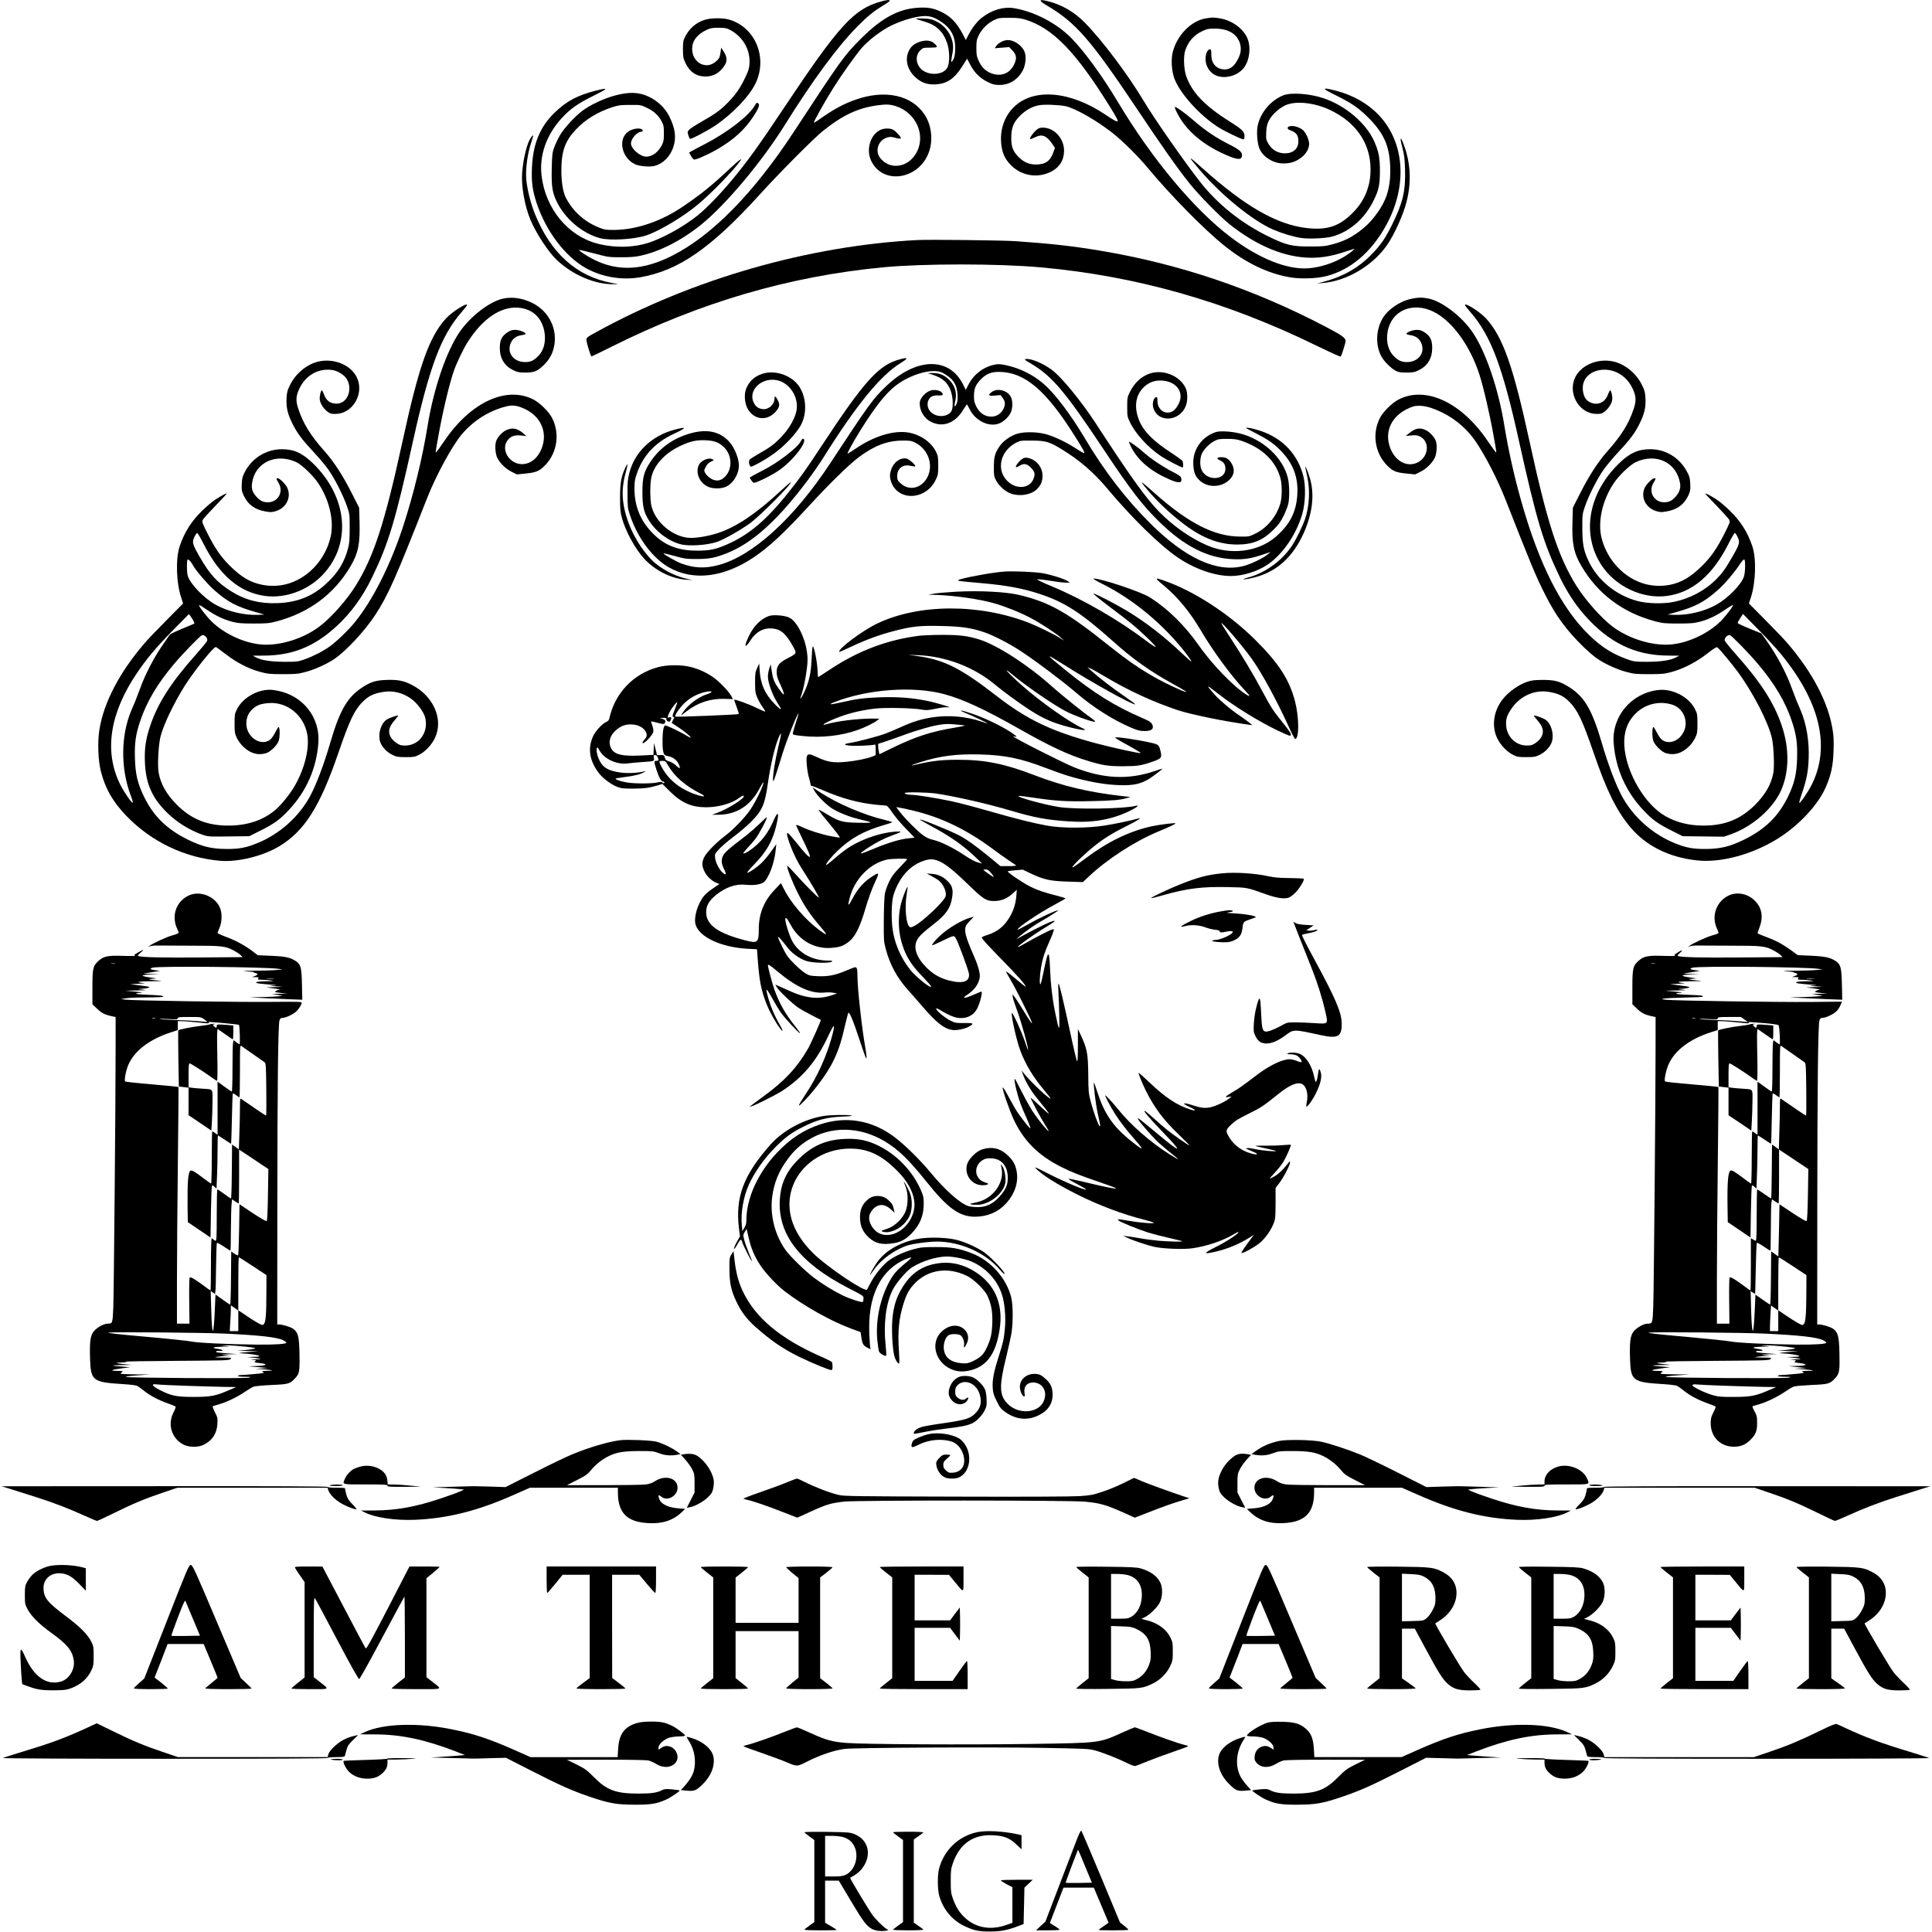 <?xml version="1.0" standalone="no"?>
<!DOCTYPE svg PUBLIC "-//W3C//DTD SVG 20010904//EN"
 "http://www.w3.org/TR/2001/REC-SVG-20010904/DTD/svg10.dtd">
<svg version="1.0" xmlns="http://www.w3.org/2000/svg"
 width="100" height="100" viewBox="0 0 2330 2331"
 preserveAspectRatio="xMidYMid meet">

<g transform="translate(0,2331) scale(0.1,-0.1)"
fill="#000000" stroke="none">
<path d="M10632 23294 c-334 -90 -510 -282 -1190 -1303 -287 -432 -435 -636
-618 -856 -133 -160 -304 -337 -404 -418 -153 -123 -356 -242 -541 -315 -199
-79 -447 -91 -677 -31 -356 93 -627 423 -673 821 -29 246 60 495 248 698 101
108 189 170 362 256 201 99 209 112 40 69 -216 -55 -345 -123 -487 -259 -181
-173 -267 -380 -279 -672 -7 -174 6 -271 57 -425 112 -338 344 -644 594 -784
194 -108 436 -149 657 -110 464 81 852 350 1447 1005 228 252 644 670 752 757
243 196 433 284 677 314 77 10 112 10 159 1 258 -52 411 -322 309 -548 -86
-194 -310 -246 -439 -104 -41 46 -53 96 -36 153 15 52 56 92 108 108 36 10 51
10 100 -4 31 -9 61 -12 65 -7 11 10 -57 86 -94 106 -40 20 -113 18 -158 -6
-116 -59 -167 -234 -108 -364 146 -318 617 -226 712 139 36 140 11 299 -66
414 -156 234 -474 303 -827 180 -157 -55 -269 -117 -465 -255 -20 -15 -39 -25
-42 -22 -7 6 150 286 241 428 96 152 268 394 338 474 70 80 203 185 311 245
109 61 270 116 385 132 105 15 163 1 260 -63 118 -78 170 -176 170 -318 0 -81
-13 -135 -38 -160 -15 -16 -16 -20 8 120 24 140 -60 294 -196 361 -57 29 -76
32 -167 36 -109 3 -108 1 18 -36 147 -43 229 -120 277 -260 33 -95 33 -250 0
-302 -57 -93 -247 -93 -325 0 -57 68 -56 160 4 216 28 28 36 30 109 30 43 0
82 3 86 7 9 10 -23 46 -58 64 -69 36 -200 -1 -253 -69 -82 -108 -59 -258 56
-361 70 -63 143 -89 239 -84 140 7 230 67 326 220 l57 90 38 -73 c51 -96 116
-161 208 -207 63 -31 83 -36 145 -37 121 0 225 66 283 180 31 60 41 155 23
210 -29 88 -141 163 -226 150 -47 -7 -99 -38 -122 -74 l-16 -23 87 7 88 7 39
-41 c54 -56 56 -102 12 -185 -56 -104 -176 -137 -290 -80 -61 30 -96 68 -131
144 -22 47 -26 69 -26 150 0 85 3 101 29 155 38 76 105 143 181 181 57 27 67
29 185 29 103 0 138 -4 200 -23 325 -102 601 -384 1002 -1027 81 -130 108
-178 108 -194 0 -18 -42 4 -146 74 -428 289 -870 326 -1108 92 -121 -119 -175
-294 -147 -475 14 -93 49 -161 115 -227 130 -130 327 -159 489 -73 98 53 149
137 150 248 1 149 -118 280 -255 280 -39 0 -54 -6 -82 -31 -39 -34 -82 -97
-72 -106 3 -4 30 6 60 21 84 42 137 21 208 -82 l31 -46 -18 -50 c-38 -109 -95
-150 -210 -151 -84 0 -147 27 -210 90 -68 68 -90 124 -89 230 0 124 26 189
108 271 68 67 143 108 226 124 60 12 233 6 320 -11 113 -22 381 -175 575 -329
118 -94 305 -279 413 -410 278 -335 684 -748 930 -945 255 -205 519 -333 785
-380 131 -23 326 -17 447 14 287 75 533 282 711 598 248 442 242 931 -18 1271
-135 176 -337 304 -581 368 -176 45 -176 30 0 -56 176 -87 261 -143 364 -242
208 -200 281 -353 292 -616 8 -213 -29 -369 -126 -517 -77 -117 -144 -190
-245 -266 -102 -77 -193 -121 -322 -156 -90 -24 -117 -27 -270 -27 -224 -1
-292 16 -510 123 -328 161 -609 387 -821 657 -195 249 -556 767 -679 974 -189
317 -505 738 -716 951 -125 127 -280 216 -448 256 -108 26 -108 7 -1 -56 345
-204 522 -407 1080 -1241 310 -464 494 -725 638 -904 112 -141 372 -405 487
-496 333 -263 671 -400 985 -400 123 0 241 20 383 66 62 20 119 39 127 41 28
9 -54 -57 -120 -96 -127 -76 -286 -127 -429 -138 -255 -19 -591 115 -933 372
-441 332 -950 940 -1363 1630 -194 324 -406 614 -565 776 -176 179 -447 320
-690 360 -126 21 -267 -20 -388 -114 -58 -44 -123 -129 -167 -216 l-27 -54
-37 71 c-74 140 -149 217 -266 272 -91 42 -154 53 -269 47 -238 -13 -441 -122
-692 -372 -202 -201 -243 -258 -801 -1110 -492 -753 -995 -1266 -1478 -1510
-349 -177 -651 -193 -939 -50 -85 41 -192 112 -184 120 2 2 82 -17 178 -42
170 -45 179 -47 325 -47 110 0 173 4 235 18 240 52 502 187 739 379 298 242
729 757 1008 1204 332 533 637 946 873 1184 125 126 194 182 313 254 42 25 77
51 77 56 0 13 -35 10 -98 -7z"/>
<path d="M14548 23089 c-178 -26 -352 -202 -404 -409 -21 -84 -14 -219 17
-309 61 -178 306 -452 533 -596 74 -47 275 -145 299 -145 13 0 17 8 17 39 0
53 -27 79 -180 176 -296 185 -452 348 -521 540 -31 86 -38 244 -14 316 36 108
102 184 205 233 58 28 74 31 155 31 161 -1 267 -65 301 -181 20 -71 9 -132
-40 -214 -42 -72 -93 -102 -159 -97 -91 8 -147 74 -147 172 0 66 -4 77 -26 68
-25 -9 -44 -60 -44 -114 0 -64 28 -126 76 -168 96 -85 284 -59 380 53 78 91
98 272 41 382 -58 113 -193 204 -332 224 -78 11 -78 11 -157 -1z"/>
<path d="M8498 23071 c-104 -33 -184 -102 -235 -201 -25 -49 -28 -65 -28 -155
0 -89 3 -107 29 -163 50 -108 133 -165 241 -165 72 -1 136 25 184 74 81 80 92
143 39 225 l-32 49 -7 -51 c-3 -28 -11 -60 -17 -71 -22 -40 -80 -81 -125 -88
-108 -16 -201 73 -201 195 0 97 59 175 174 229 46 22 69 26 145 26 75 0 97 -4
135 -24 157 -82 248 -239 238 -407 -3 -56 -12 -87 -50 -166 -61 -128 -108
-197 -197 -291 -96 -100 -155 -144 -321 -239 -74 -42 -146 -88 -159 -102 -22
-24 -23 -29 -12 -65 6 -22 16 -43 21 -46 12 -7 204 93 300 157 214 144 423
362 495 521 142 310 -10 669 -324 761 -75 22 -219 20 -293 -3z"/>
<path d="M7420 22159 c-135 -35 -304 -114 -400 -187 -90 -68 -216 -205 -266
-289 -23 -39 -54 -103 -70 -144 -25 -69 -28 -87 -32 -261 -5 -211 6 -287 58
-396 100 -211 312 -390 527 -446 124 -32 410 -14 556 34 162 55 450 227 630
379 158 132 418 400 499 514 21 29 21 29 1 19 -11 -6 -65 -53 -121 -105 -220
-207 -348 -310 -569 -460 -261 -177 -557 -278 -823 -281 -108 -1 -120 1 -196
32 -169 68 -310 196 -392 357 -34 67 -54 188 -54 325 0 236 43 356 175 497
116 122 259 210 437 269 75 24 101 28 215 28 129 1 130 1 205 -35 85 -41 140
-92 178 -164 24 -44 27 -62 27 -145 0 -80 -4 -102 -24 -140 -46 -88 -116 -140
-189 -140 -74 0 -186 98 -184 161 1 56 74 139 122 139 29 0 25 28 -5 36 -42
11 -111 -5 -153 -36 -126 -91 -74 -321 88 -393 54 -24 178 -34 235 -18 102 27
189 116 225 230 36 113 22 220 -47 361 -64 132 -193 237 -338 275 -89 23 -184
18 -315 -16z"/>
<path d="M15476 22159 c-150 -61 -274 -208 -307 -366 -14 -68 -7 -186 15 -258
33 -108 165 -197 294 -197 85 -1 152 21 216 70 59 44 96 109 96 166 0 48 -37
131 -71 163 -46 42 -128 64 -173 47 -25 -10 -19 -34 12 -44 79 -29 102 -60
102 -135 0 -90 -62 -145 -163 -145 -82 0 -152 40 -195 110 -32 53 -33 58 -30
141 3 68 10 97 31 142 34 68 115 145 195 184 120 59 344 38 536 -50 319 -148
496 -403 497 -718 1 -197 -65 -368 -197 -508 -168 -179 -321 -232 -577 -202
-355 42 -735 258 -1236 705 -201 180 -207 179 -51 -4 253 -298 636 -611 882
-718 108 -47 242 -88 342 -103 90 -14 292 -5 371 16 212 58 392 213 500 430
65 131 79 193 79 365 0 156 -15 234 -68 353 -96 218 -343 430 -607 520 -167
58 -398 75 -493 36z"/>
<path d="M9102 22038 c-66 -122 -330 -326 -609 -470 -76 -39 -148 -77 -161
-85 l-23 -14 22 -39 c12 -21 29 -42 37 -45 19 -7 180 64 291 130 192 113 321
231 423 386 63 96 82 141 65 158 -17 17 -27 13 -45 -21z"/>
<path d="M14202 21938 c108 -208 309 -378 589 -499 142 -62 189 -61 189 0 0
38 -38 70 -146 124 -166 83 -301 174 -444 299 -87 76 -200 158 -218 158 -8 0
3 -30 30 -82z"/>
<path d="M6401 21651 c-46 -64 -91 -245 -106 -421 -13 -161 29 -402 101 -574
67 -161 216 -388 316 -482 191 -181 462 -297 687 -293 l56 1 -73 13 c-430 78
-744 361 -936 841 -54 138 -96 312 -103 434 -6 123 20 302 63 426 14 42 24 78
21 80 -3 3 -15 -9 -26 -25z"/>
<path d="M16913 21537 c25 -95 30 -136 34 -272 8 -257 -26 -401 -155 -663 -82
-166 -138 -248 -245 -358 -162 -168 -355 -276 -602 -339 l-60 -15 65 5 c288
22 598 203 775 451 88 123 200 369 240 528 61 239 50 464 -32 688 -42 112 -53
98 -20 -25z"/>
<path d="M11065 20414 c-1313 -69 -2707 -468 -3877 -1111 -104 -56 -118 -68
-118 -90 0 -35 51 -203 62 -203 4 0 112 52 238 115 1076 538 2144 851 3280
960 491 46 1385 46 1905 -1 1152 -104 2237 -413 3325 -945 156 -76 287 -136
291 -131 11 12 59 165 59 188 0 37 -46 70 -243 173 -870 455 -1760 756 -2709
915 -329 56 -607 87 -1028 116 -151 11 -1046 21 -1185 14z"/>
<path d="M6060 19706 c-158 -35 -389 -213 -517 -398 -161 -232 -316 -685 -388
-1131 -63 -390 -169 -827 -296 -1217 -152 -466 -369 -896 -586 -1161 -78 -96
-220 -232 -303 -291 -80 -57 -200 -118 -305 -155 -75 -26 -90 -28 -235 -28
-167 1 -280 18 -348 54 l-37 20 131 1 c345 1 610 107 877 352 175 160 316 354
432 593 200 414 281 684 495 1652 198 894 338 1265 584 1547 36 41 66 80 66
86 0 33 -186 -86 -256 -164 -203 -224 -326 -575 -524 -1488 -212 -973 -344
-1381 -562 -1732 -103 -166 -279 -368 -421 -481 -194 -155 -489 -250 -719
-231 -210 17 -458 134 -606 284 -71 72 -160 192 -143 192 5 0 47 -25 92 -56
103 -71 201 -118 304 -145 68 -18 107 -22 260 -22 162 0 190 3 277 26 392 104
696 330 893 666 93 160 115 269 108 536 l-5 170 -91 179 c-104 206 -214 375
-321 496 -173 194 -262 336 -321 515 -34 99 -31 156 13 248 62 133 184 219
320 226 83 4 135 -12 202 -60 139 -101 86 -349 -74 -349 -76 0 -125 36 -152
111 -10 27 -21 49 -25 49 -14 0 -31 -73 -26 -112 7 -49 44 -107 93 -145 32
-24 47 -28 98 -27 197 1 339 225 266 418 -63 167 -284 263 -485 211 -135 -36
-264 -144 -330 -279 -34 -68 -39 -89 -43 -165 -5 -110 13 -186 73 -306 56
-112 117 -193 253 -338 59 -62 137 -156 175 -208 79 -110 183 -315 229 -449
32 -93 32 -99 32 -265 0 -143 -4 -183 -22 -250 -44 -158 -115 -277 -239 -396
-172 -168 -359 -246 -608 -256 -213 -9 -393 37 -561 143 -169 106 -257 202
-379 414 -89 156 -95 177 -65 240 13 28 28 50 34 50 6 0 41 -60 78 -134 192
-378 434 -584 739 -626 248 -34 526 69 704 262 342 369 294 923 -114 1328
-134 132 -235 180 -386 180 -185 0 -357 -105 -444 -270 -29 -55 -36 -78 -39
-146 -4 -73 -1 -89 22 -140 51 -111 136 -174 266 -195 62 -11 79 -10 125 5
125 39 188 168 136 281 -19 43 -92 115 -116 115 -20 0 -19 -8 10 -55 66 -107
-4 -235 -128 -235 -59 0 -93 17 -140 69 -50 55 -63 104 -48 178 15 77 43 131
92 181 108 108 276 130 437 57 68 -31 206 -163 268 -257 137 -206 194 -464
145 -658 -55 -218 -199 -404 -391 -504 -134 -70 -282 -91 -430 -62 -146 29
-253 92 -395 233 -102 101 -175 206 -260 374 -72 142 -76 153 -63 178 7 14 75
89 151 167 75 78 137 144 137 148 0 10 -76 -31 -145 -77 -33 -22 -99 -79 -148
-126 -132 -128 -216 -260 -273 -428 -52 -150 -43 -445 18 -626 l22 -68 -195
-197 c-108 -108 -227 -233 -265 -277 -303 -351 -495 -714 -549 -1044 -25 -148
-17 -379 18 -512 54 -207 143 -362 305 -531 302 -314 709 -509 1138 -544 213
-17 519 59 714 179 301 184 485 476 706 1119 136 396 194 519 293 619 75 75
137 104 259 122 155 23 317 -43 418 -172 66 -85 87 -135 88 -211 0 -151 -108
-265 -251 -265 -52 0 -68 5 -105 31 -59 41 -88 87 -88 139 0 44 22 85 82 154
16 18 28 35 26 37 -8 7 -108 -28 -139 -49 -68 -45 -105 -170 -79 -262 17 -61
78 -128 148 -162 51 -25 67 -28 162 -28 96 0 110 2 163 29 74 38 150 119 190
203 107 227 -21 512 -288 644 -96 48 -169 61 -307 55 -123 -5 -186 -25 -293
-97 -171 -115 -263 -275 -374 -656 -78 -268 -172 -515 -247 -653 -138 -251
-370 -456 -637 -564 -136 -55 -222 -71 -377 -69 -171 1 -286 29 -449 108 -260
127 -420 282 -537 520 -79 162 -106 274 -111 465 -6 183 9 288 63 449 77 232
209 454 410 691 107 127 312 338 336 346 29 9 73 -35 63 -66 -4 -12 -66 -88
-137 -168 -300 -336 -461 -589 -552 -862 -53 -158 -69 -269 -63 -430 10 -268
87 -441 279 -626 112 -108 261 -200 407 -252 76 -27 76 -27 325 -24 l249 3
131 66 c166 83 231 129 338 242 216 226 341 507 364 817 23 306 -183 570 -491
630 -71 14 -99 15 -156 7 -142 -22 -280 -117 -336 -232 -26 -51 -28 -66 -28
-171 0 -104 3 -121 27 -172 15 -32 48 -79 75 -104 86 -84 178 -111 277 -82 55
16 140 101 155 154 12 43 14 116 4 153 -5 20 -11 13 -47 -55 -29 -56 -51 -84
-75 -98 -116 -67 -275 51 -274 203 0 75 26 133 78 179 51 45 95 61 190 69 221
18 423 -143 466 -372 31 -163 -26 -407 -145 -618 -51 -93 -164 -234 -232 -293
-149 -129 -343 -195 -573 -195 -260 0 -452 79 -626 255 -122 124 -191 245
-216 383 -16 83 -3 329 21 430 33 139 157 400 292 616 69 110 198 283 292 390
70 79 80 87 96 75 10 -7 65 -48 122 -91 124 -95 268 -168 403 -204 90 -24 117
-27 275 -27 158 0 184 3 273 27 112 30 256 95 348 158 140 95 368 340 491 529
155 237 248 447 626 1410 109 278 308 642 422 774 142 165 326 280 530 332 83
21 142 12 241 -37 167 -84 248 -250 205 -419 -38 -147 -136 -240 -254 -240
-148 0 -255 168 -178 281 37 54 85 73 165 65 l66 -7 -35 31 c-70 62 -133 74
-205 41 -50 -22 -109 -86 -125 -136 -16 -48 -9 -150 14 -198 32 -65 102 -134
173 -169 l65 -32 107 11 c127 12 166 30 238 105 144 153 175 386 75 572 -37
70 -144 175 -218 214 -325 170 -757 -28 -1073 -491 -51 -75 -98 -140 -103
-143 -10 -7 -11 -10 28 206 49 277 132 626 185 776 35 100 117 271 171 354
175 273 390 420 596 408 157 -9 267 -93 312 -237 40 -127 19 -259 -53 -338
-60 -65 -106 -86 -182 -81 -132 8 -207 118 -157 231 24 53 65 83 129 93 24 3
46 10 48 15 10 16 -73 49 -123 49 -40 0 -60 -7 -98 -32 -67 -46 -89 -93 -89
-188 1 -124 56 -215 163 -267 50 -24 69 -28 147 -28 106 0 144 16 222 92 61
60 97 121 117 198 58 220 -49 447 -257 550 -120 59 -243 77 -357 51z m-3769
-3168 c11 -13 28 -39 38 -58 30 -55 173 -221 248 -287 164 -146 274 -204 510
-270 l98 -28 -70 -3 c-173 -8 -373 40 -522 124 -138 78 -298 244 -332 343 -14
44 -15 201 0 201 6 0 19 -10 30 -22z m36 -715 c9 -18 15 -34 13 -36 -3 -3 -68
-30 -145 -62 -76 -31 -145 -64 -152 -73 -8 -10 -54 -77 -104 -151 -99 -148
-198 -342 -253 -496 -20 -55 -46 -122 -57 -150 -12 -27 -35 -81 -51 -120 -125
-298 -129 -690 -9 -1014 18 -46 30 -89 28 -95 -6 -18 -104 124 -152 219 -196
397 -128 854 200 1341 120 178 232 311 444 527 l185 188 18 -23 c9 -13 25 -37
35 -55z"/>
<path d="M17020 19704 c-144 -31 -290 -134 -352 -250 -76 -141 -76 -325 -1
-454 34 -57 112 -134 166 -163 34 -18 58 -22 132 -22 78 0 97 4 147 28 107 52
162 143 163 267 0 95 -22 142 -89 188 -38 25 -58 32 -98 32 -50 0 -133 -33
-123 -49 2 -5 24 -12 48 -15 64 -10 105 -40 129 -93 50 -113 -25 -223 -157
-231 -76 -5 -122 16 -182 81 -72 79 -93 211 -53 338 74 235 342 310 583 165
209 -126 404 -406 510 -731 49 -149 126 -482 171 -735 39 -216 38 -213 28
-206 -5 3 -52 68 -103 143 -316 463 -748 661 -1073 491 -74 -39 -181 -144
-218 -214 -100 -186 -69 -419 75 -572 72 -75 111 -93 238 -105 l107 -11 65 32
c71 35 141 104 173 169 23 48 30 150 14 198 -16 50 -75 114 -125 136 -73 34
-125 23 -206 -44 l-34 -27 66 6 c52 5 74 3 103 -11 131 -62 108 -259 -36 -320
-139 -58 -287 42 -334 225 -44 172 38 335 212 422 74 36 94 42 152 42 77 0
165 -26 287 -86 157 -78 303 -206 400 -353 122 -184 258 -450 353 -690 326
-829 367 -927 484 -1158 125 -248 257 -427 459 -623 57 -55 133 -120 168 -143
92 -63 236 -128 348 -158 89 -24 115 -27 273 -27 158 0 185 3 275 27 140 38
296 118 429 222 88 68 112 82 123 73 29 -23 172 -196 243 -292 184 -249 370
-609 414 -804 21 -92 31 -339 17 -415 -25 -138 -94 -259 -216 -383 -174 -176
-366 -255 -626 -255 -174 0 -324 37 -459 113 -249 139 -477 529 -497 848 -10
161 34 289 134 389 117 117 283 158 441 110 141 -42 208 -211 135 -340 -55
-99 -163 -140 -244 -93 -24 14 -46 42 -75 98 -36 68 -42 75 -47 55 -10 -37 -8
-110 4 -153 15 -53 100 -138 155 -154 99 -29 191 -2 277 82 27 25 60 72 75
104 24 51 27 68 27 172 0 105 -2 120 -28 171 -73 149 -270 253 -442 234 -327
-36 -565 -318 -541 -639 23 -310 148 -591 364 -817 107 -113 172 -159 338
-242 l131 -66 249 -3 249 -3 80 28 c266 93 521 319 615 544 92 221 94 494 4
763 -91 273 -252 526 -552 862 -71 80 -133 156 -137 168 -10 31 34 75 63 66
24 -8 229 -219 336 -346 201 -237 333 -459 410 -691 54 -161 69 -266 63 -449
-5 -191 -32 -303 -111 -465 -117 -238 -277 -393 -537 -520 -163 -79 -278 -107
-449 -108 -155 -2 -241 14 -377 69 -267 108 -499 313 -637 564 -75 138 -169
385 -247 653 -111 379 -203 542 -371 653 -113 75 -175 96 -298 100 -58 2 -132
-1 -165 -6 -134 -21 -306 -139 -387 -265 -87 -134 -102 -297 -41 -428 40 -84
116 -165 190 -203 53 -27 67 -29 163 -29 95 0 111 3 162 28 70 34 131 101 148
162 26 92 -11 217 -79 262 -31 21 -131 56 -139 49 -2 -2 10 -19 26 -37 60 -69
82 -110 82 -154 0 -52 -29 -98 -88 -139 -37 -26 -53 -31 -105 -31 -140 0 -249
113 -251 260 -1 72 13 110 71 193 103 146 273 221 440 195 119 -19 180 -48
254 -122 99 -100 157 -223 294 -621 155 -451 272 -689 440 -890 189 -226 467
-365 805 -401 287 -31 663 70 970 260 264 164 499 418 590 639 59 140 82 250
87 423 4 121 2 180 -12 260 -54 330 -246 693 -549 1044 -38 44 -157 169 -265
277 l-195 197 22 68 c61 181 70 476 18 626 -57 168 -141 300 -273 428 -49 47
-115 104 -148 126 -69 46 -145 87 -145 77 0 -4 62 -70 138 -148 75 -78 143
-153 150 -167 13 -25 9 -36 -63 -178 -85 -168 -158 -273 -260 -374 -143 -141
-253 -206 -396 -234 -149 -28 -296 -6 -429 63 -192 100 -338 288 -392 504 -48
195 9 452 146 658 62 94 200 226 268 257 249 114 494 -6 534 -261 8 -55 -10
-107 -54 -156 -46 -51 -80 -68 -139 -68 -124 0 -194 128 -128 235 29 47 30 55
10 55 -24 0 -97 -72 -116 -115 -52 -113 11 -242 136 -281 46 -15 63 -16 125
-5 130 21 215 84 266 195 23 52 26 67 22 140 -4 73 -9 90 -43 152 -92 166
-256 264 -440 264 -149 0 -252 -48 -385 -180 -362 -357 -445 -840 -208 -1211
168 -263 499 -420 797 -379 305 42 547 248 739 626 37 74 72 134 78 134 6 0
21 -22 34 -50 30 -63 24 -85 -63 -236 -87 -152 -121 -198 -199 -277 -133 -133
-314 -229 -508 -269 -123 -26 -326 -21 -441 11 -257 70 -475 248 -585 476 -62
129 -77 208 -78 400 0 166 0 172 32 265 46 134 150 339 229 449 38 52 116 146
175 208 138 147 198 227 253 338 60 121 78 197 73 306 -4 76 -9 97 -43 165
-66 135 -195 243 -330 279 -201 52 -422 -44 -485 -211 -73 -193 69 -417 266
-418 52 -1 66 3 98 27 49 38 86 96 93 145 5 39 -12 112 -26 112 -4 0 -15 -22
-25 -49 -37 -103 -135 -141 -227 -89 -47 26 -71 74 -77 149 -11 143 111 246
280 238 136 -7 258 -93 320 -226 44 -92 47 -149 13 -248 -59 -179 -148 -321
-321 -515 -107 -121 -217 -290 -321 -496 l-91 -179 -5 -168 c-8 -265 15 -378
109 -538 197 -336 499 -562 891 -666 88 -23 116 -26 278 -26 153 0 192 4 260
22 103 27 201 74 304 145 45 31 87 56 92 56 17 0 -72 -120 -143 -192 -148
-150 -396 -267 -606 -284 -223 -18 -505 69 -701 216 -138 104 -332 324 -439
496 -218 351 -350 758 -561 1729 -199 916 -322 1267 -525 1491 -70 78 -256
197 -256 164 0 -6 30 -45 66 -86 246 -282 386 -653 584 -1547 216 -975 296
-1240 500 -1662 81 -166 179 -316 288 -441 297 -339 615 -493 1016 -494 l131
-1 -37 -20 c-68 -36 -181 -53 -348 -54 -145 0 -160 2 -235 28 -183 65 -314
147 -464 292 -339 327 -610 862 -826 1633 -84 298 -154 615 -200 899 -72 446
-227 899 -388 1131 -132 191 -371 371 -532 401 -75 14 -124 13 -205 -5z m4030
-3228 c0 -48 -6 -101 -15 -125 -34 -97 -191 -257 -328 -335 -149 -84 -349
-132 -522 -124 l-70 3 98 28 c236 66 346 124 510 270 79 69 194 205 257 300
24 37 50 67 57 67 10 0 13 -22 13 -84z m433 -1058 c471 -575 599 -1115 372
-1573 -45 -90 -142 -232 -152 -222 -2 3 13 59 36 124 54 161 72 254 78 413 8
204 -26 412 -95 575 -16 39 -39 93 -51 120 -11 28 -37 95 -57 150 -70 194
-183 404 -317 592 l-52 71 -142 58 c-79 32 -143 62 -143 68 0 5 14 32 32 59
l32 50 186 -189 c102 -104 225 -237 273 -296z"/>
<path d="M10850 18974 c-256 -69 -426 -258 -957 -1066 -176 -268 -242 -360
-392 -548 -266 -333 -481 -512 -751 -626 -128 -54 -197 -67 -340 -68 -220 0
-374 55 -510 181 -168 155 -250 342 -250 568 0 84 5 113 29 182 76 218 219
372 442 477 165 77 168 93 10 51 -273 -73 -479 -270 -542 -518 -21 -79 -24
-115 -23 -257 0 -153 3 -171 28 -250 92 -279 273 -523 472 -636 294 -165 655
-123 1019 119 183 122 371 296 665 617 247 269 488 505 605 593 186 139 344
200 525 201 92 1 111 -2 154 -23 158 -78 227 -267 151 -417 -70 -138 -223
-172 -327 -73 -34 32 -38 41 -38 87 0 92 71 145 164 121 26 -6 50 -8 54 -5 10
11 -72 84 -102 92 -78 19 -163 -44 -192 -142 -14 -48 -15 -66 -5 -110 40 -176
231 -251 403 -157 62 34 113 90 147 162 23 50 26 68 26 166 0 100 -3 115 -28
166 -56 114 -187 205 -330 230 -179 30 -416 -42 -639 -194 -54 -36 -98 -64
-98 -61 0 23 135 256 234 404 165 248 268 365 392 449 180 120 417 177 519
124 124 -65 176 -139 183 -263 3 -57 0 -85 -13 -115 -21 -49 -31 -30 -16 30
24 94 2 183 -62 252 -58 64 -125 93 -207 92 l-65 -1 55 -17 c131 -42 193 -98
229 -206 25 -78 28 -192 6 -234 -18 -35 -70 -61 -123 -61 -109 0 -186 84 -161
175 15 52 52 76 116 74 59 -3 72 4 57 29 -19 29 -85 45 -135 32 -59 -16 -125
-82 -135 -135 -14 -77 34 -181 104 -227 148 -97 315 -46 418 127 22 35 42 65
45 65 3 0 16 -23 30 -52 71 -151 252 -233 375 -170 54 28 102 77 125 127 23
50 24 136 2 182 -38 81 -160 115 -230 65 -54 -39 -44 -52 35 -45 l69 6 26 -35
c33 -43 34 -84 4 -140 -33 -60 -94 -91 -162 -84 -70 8 -122 47 -160 120 -25
49 -29 70 -29 130 1 87 18 130 79 195 63 68 129 95 225 94 308 -3 564 -220
912 -773 96 -152 122 -199 114 -207 -3 -3 -48 22 -101 57 -120 77 -256 142
-360 171 -103 29 -263 32 -346 6 -81 -24 -170 -87 -213 -150 -57 -84 -70 -128
-70 -252 -1 -100 2 -114 26 -161 35 -67 115 -138 181 -160 108 -37 243 -14
312 53 48 47 68 94 68 163 0 98 -65 184 -160 211 -38 10 -49 10 -78 -4 -34
-16 -94 -92 -82 -103 3 -4 21 3 40 15 53 33 90 28 137 -19 50 -50 57 -78 35
-136 -48 -125 -221 -134 -327 -16 -124 137 -69 353 114 449 51 27 58 28 193
27 167 -1 206 -12 358 -104 213 -129 390 -281 554 -478 301 -358 634 -684 853
-832 202 -136 443 -220 636 -220 141 0 317 54 437 134 183 121 350 362 423
611 39 131 45 336 15 456 -67 266 -247 458 -514 549 -84 28 -177 48 -177 36 0
-3 51 -31 113 -62 142 -72 214 -121 294 -201 158 -157 224 -328 210 -544 -13
-209 -93 -363 -264 -509 -210 -180 -545 -221 -822 -101 -208 90 -416 237 -586
412 -162 168 -335 409 -763 1066 -173 265 -412 556 -526 640 -107 79 -249 139
-313 131 -25 -3 -16 -10 67 -59 252 -151 405 -332 882 -1049 311 -468 458
-659 660 -856 300 -294 583 -438 889 -451 131 -6 217 7 364 57 l90 30 -35 -29
c-54 -46 -206 -119 -294 -141 -321 -81 -701 94 -1127 519 -289 288 -554 633
-778 1011 -177 298 -368 551 -504 668 -132 114 -290 191 -462 227 -64 13 -88
14 -134 4 -132 -27 -249 -117 -311 -239 l-33 -64 -34 68 c-168 333 -565 323
-927 -24 -158 -151 -204 -214 -673 -928 -442 -672 -942 -1125 -1357 -1232
-162 -41 -284 -35 -438 20 -65 24 -218 111 -218 124 0 2 60 -12 133 -32 121
-34 143 -37 267 -37 154 0 227 15 377 75 301 123 600 393 954 863 65 87 156
217 201 290 395 630 682 982 925 1134 101 62 99 75 -7 47z"/>
<path d="M9212 18806 c-74 -19 -142 -64 -179 -120 -42 -62 -56 -116 -50 -192
16 -209 220 -302 358 -164 58 58 68 94 40 149 -27 51 -41 60 -41 24 0 -73 -72
-138 -143 -129 -51 6 -83 28 -107 76 -70 138 71 294 251 277 147 -13 269 -159
269 -320 0 -113 -87 -273 -217 -398 -75 -73 -113 -100 -249 -177 -51 -29 -97
-59 -104 -67 -17 -20 -4 -85 17 -85 20 0 149 70 238 131 131 88 259 213 341
334 96 140 98 350 5 497 -83 130 -274 204 -429 164z"/>
<path d="M13873 18805 c-103 -32 -190 -112 -246 -225 -30 -61 -32 -70 -32
-180 0 -108 2 -119 31 -180 68 -143 220 -310 380 -416 66 -44 240 -134 259
-134 7 0 6 56 -1 75 -4 10 -73 60 -153 112 -186 122 -300 232 -355 343 -86
177 -69 342 46 445 64 57 129 79 218 73 173 -13 265 -144 196 -280 -34 -66
-66 -95 -112 -104 -78 -14 -144 50 -144 139 0 41 -3 48 -17 45 -29 -5 -48 -75
-34 -125 52 -191 326 -172 396 28 21 58 19 155 -4 205 -67 147 -265 230 -428
179z"/>
<path d="M8335 18084 c-216 -59 -381 -176 -497 -353 -75 -115 -93 -185 -92
-366 1 -166 16 -232 76 -330 84 -137 234 -252 383 -291 99 -27 316 -13 438 27
80 26 284 141 399 224 122 89 526 495 491 495 -5 0 -62 -49 -127 -110 -288
-267 -525 -426 -742 -499 -108 -36 -244 -61 -333 -61 -212 1 -442 194 -480
404 -14 77 -14 236 0 312 29 160 163 307 361 398 113 53 188 69 298 64 105 -5
157 -24 218 -82 110 -103 106 -293 -9 -378 -45 -34 -97 -34 -151 1 -26 16 -55
45 -64 63 -16 31 -16 34 7 77 16 31 35 49 62 61 38 17 39 18 18 29 -47 26
-143 -17 -167 -74 -39 -95 13 -213 115 -258 56 -25 150 -26 209 -2 89 36 162
153 162 260 0 82 -52 212 -112 280 -110 126 -266 163 -463 109z"/>
<path d="M14665 18097 c-177 -59 -286 -220 -272 -402 6 -86 23 -130 68 -174
98 -99 267 -98 368 1 57 56 67 124 28 192 -32 56 -68 80 -123 80 -58 1 -68
-18 -21 -38 46 -19 67 -51 67 -102 0 -139 -219 -153 -286 -17 -24 47 -23 141
0 196 24 54 91 124 151 155 45 24 60 27 155 27 84 0 119 -5 175 -24 250 -85
416 -246 470 -456 19 -76 19 -214 0 -289 -41 -157 -158 -302 -300 -372 -79
-39 -80 -39 -195 -38 -303 3 -612 160 -1014 515 -174 155 -191 167 -138 99
129 -163 305 -332 492 -472 218 -163 419 -238 632 -238 186 0 308 50 434 175
67 66 89 97 128 175 25 52 51 119 56 149 15 79 12 227 -6 301 -57 244 -296
468 -575 539 -103 26 -243 35 -294 18z"/>
<path d="M9655 17983 c-42 -78 -277 -258 -450 -345 -44 -22 -99 -52 -123 -65
l-42 -25 17 -29 c9 -15 23 -31 31 -34 20 -7 203 81 298 145 174 116 366 365
299 387 -6 2 -19 -13 -30 -34z"/>
<path d="M13644 17913 c86 -163 236 -290 462 -388 115 -50 156 -45 140 19 -4
18 -29 36 -98 71 -118 60 -268 160 -344 228 -63 57 -171 137 -186 137 -5 0 7
-30 26 -67z"/>
<path d="M7536 17659 c-47 -101 -60 -181 -60 -354 0 -135 3 -173 23 -245 41
-156 164 -380 269 -492 136 -146 336 -244 517 -253 75 -4 77 -4 27 5 -135 25
-284 94 -398 184 -130 103 -268 310 -339 506 -79 223 -88 396 -29 604 13 49
22 91 19 94 -2 3 -16 -19 -29 -49z"/>
<path d="M15744 17670 c2 -14 14 -68 25 -120 34 -157 23 -353 -28 -501 -29
-85 -105 -242 -154 -317 -121 -186 -326 -335 -537 -391 -100 -26 -43 -28 67
-1 273 65 473 242 606 535 107 238 134 464 78 660 -21 75 -64 177 -57 135z"/>
<path d="M12100 16413 c-177 -16 -521 -82 -544 -103 -9 -9 20 -13 274 -35 314
-28 501 -63 709 -131 301 -99 499 -227 879 -566 237 -214 455 -369 717 -513
77 -43 149 -84 160 -92 19 -14 19 -15 -5 -8 -47 14 -225 97 -323 151 -215 119
-349 211 -592 404 -508 405 -712 521 -1076 610 -163 40 -479 56 -769 41 -113
-7 -234 -17 -270 -24 l-65 -12 80 -2 c232 -7 540 -51 719 -103 138 -40 307
-108 436 -176 120 -63 306 -185 365 -238 l40 -36 -46 29 c-67 44 -270 143
-378 186 -603 235 -1335 231 -1834 -9 -182 -88 -483 -313 -455 -342 2 -1 68
28 148 66 189 88 340 143 527 191 208 53 304 63 562 56 240 -5 364 -24 519
-78 114 -40 304 -139 447 -234 181 -120 496 -357 655 -494 202 -174 440 -325
661 -420 81 -34 107 -41 163 -41 76 0 109 20 99 62 -10 38 -31 55 -121 93
-333 143 -589 302 -929 578 -257 208 -258 216 -9 59 330 -210 818 -480 847
-470 5 2 -50 43 -123 93 -140 95 -321 234 -403 309 l-50 46 37 -15 c20 -8 101
-54 180 -101 271 -163 581 -305 875 -403 162 -53 558 -134 858 -175 l40 -5
-30 25 c-16 14 -69 52 -117 85 -119 80 -252 194 -319 271 -99 113 -94 113 51
0 197 -155 495 -338 723 -447 139 -66 157 -72 157 -50 0 20 -20 49 -125 180
-95 119 -116 152 -225 355 -100 189 -253 443 -389 649 -55 85 -101 158 -101
162 0 25 241 -255 363 -423 123 -169 315 -523 467 -861 29 -65 58 -116 64
-114 47 16 45 261 -3 450 -67 263 -195 463 -481 747 -315 314 -743 592 -1104
716 -115 40 -114 34 9 -68 158 -131 310 -316 437 -532 144 -246 365 -547 525
-717 35 -37 63 -69 63 -73 0 -14 -69 30 -140 89 -159 134 -345 338 -480 530
-163 232 -371 435 -581 567 -109 69 -588 229 -681 228 -13 0 34 -29 113 -68
374 -186 754 -505 1018 -855 28 -37 51 -73 51 -79 0 -5 -50 38 -111 96 -209
200 -444 382 -666 516 -140 84 -390 213 -405 208 -6 -2 78 -71 187 -153 109
-81 237 -180 284 -220 124 -103 287 -262 279 -270 -4 -4 -51 26 -105 67 -341
259 -769 506 -1153 666 -52 21 -113 48 -135 60 l-40 21 30 1 c17 0 84 -9 150
-20 66 -11 143 -20 170 -20 l50 0 -30 20 c-45 28 -198 76 -305 95 -93 16 -377
27 -470 18z"/>
<path d="M9270 15877 c-100 -37 -182 -121 -241 -244 -61 -128 -49 -156 21 -48
67 104 160 153 268 142 100 -10 163 -66 247 -220 44 -81 45 -81 -67 -139 -104
-54 -133 -91 -132 -167 0 -41 9 -75 33 -126 73 -156 72 -187 -3 -81 -60 82
-76 124 -90 221 l-12 80 -17 -49 c-9 -27 -17 -72 -17 -99 0 -81 62 -242 132
-345 48 -70 22 -62 -55 19 -113 117 -164 231 -176 392 l-6 92 -25 -55 c-22
-49 -25 -68 -25 -175 1 -108 3 -127 27 -183 15 -35 43 -85 64 -113 20 -27 34
-52 32 -54 -3 -3 -50 17 -106 44 -90 45 -260 107 -268 98 -2 -1 11 -40 28 -85
17 -45 29 -84 26 -87 -8 -8 -758 -38 -765 -31 -11 11 31 78 85 137 82 90 195
150 309 166 60 8 55 -11 -9 -32 -104 -33 -223 -121 -286 -209 -18 -25 -31 -46
-29 -46 3 0 31 21 63 46 136 107 293 158 463 152 l99 -3 -21 39 c-32 57 -141
170 -212 221 -80 57 -169 99 -270 126 -110 30 -288 30 -399 0 -300 -80 -523
-314 -590 -622 -4 -17 -17 -31 -36 -39 -44 -18 -126 -105 -155 -164 -72 -149
-51 -300 64 -452 47 -62 143 -135 218 -166 51 -20 74 -23 198 -23 136 1 197 9
301 41 l51 16 89 -89 c140 -139 263 -193 437 -193 150 0 313 46 403 115 35 27
58 32 52 13 -12 -36 -209 -156 -317 -194 l-66 -24 75 0 c218 0 389 108 498
315 39 73 52 91 47 66 -8 -51 -94 -226 -155 -317 -68 -99 -202 -239 -305 -317
-109 -82 -226 -202 -254 -260 -30 -62 -29 -105 4 -172 28 -58 87 -114 145
-137 l35 -14 -77 -52 c-42 -28 -90 -68 -107 -89 -79 -95 -129 -264 -103 -350
45 -150 309 -272 624 -290 l116 -6 7 -91 c20 -284 40 -392 106 -563 38 -97
110 -228 165 -300 44 -58 39 -28 -9 54 -69 118 -124 258 -152 388 -6 27 -5 28
9 15 8 -8 38 -58 67 -110 28 -52 72 -124 97 -160 49 -68 222 -254 230 -246 2
3 -24 40 -58 83 -118 146 -192 277 -250 438 -27 77 -80 274 -80 298 0 18 25 2
117 -75 231 -192 409 -271 573 -253 30 3 75 2 100 -3 l45 -8 -65 -22 c-156
-54 -316 -37 -515 55 -66 30 -130 59 -143 64 l-23 9 18 -31 c26 -44 187 -198
258 -246 33 -22 107 -64 165 -93 58 -29 106 -53 108 -55 6 -5 -117 -282 -154
-347 -128 -224 -286 -394 -531 -571 -89 -65 -165 -122 -168 -127 -14 -23 292
127 390 190 244 160 409 355 545 644 35 75 68 136 72 136 11 0 2 -53 -29 -159
-63 -219 -167 -448 -294 -641 -120 -183 -124 -199 -23 -95 121 125 265 321
328 445 70 136 106 241 151 436 21 88 40 165 44 172 12 22 57 -84 132 -311 37
-114 73 -215 78 -225 9 -15 10 -14 11 8 0 14 -7 63 -15 110 -43 244 -95 718
-95 866 0 82 -6 104 -27 104 -8 0 -57 -18 -110 -41 -129 -55 -214 -72 -338
-67 -88 3 -106 7 -150 33 -27 16 -89 67 -136 115 -76 76 -94 101 -145 203 -31
64 -55 119 -52 122 6 6 40 -32 120 -134 53 -67 143 -130 223 -156 72 -24 285
-29 307 -7 10 9 1 12 -43 12 -193 0 -359 91 -437 238 -34 64 -82 216 -82 257
0 39 18 21 66 -66 100 -185 285 -290 484 -276 95 7 137 19 196 60 94 65 152
177 228 441 26 87 69 207 96 265 65 140 65 149 0 110 -119 -72 -193 -153 -266
-292 -46 -87 -54 -83 -28 17 59 231 244 420 452 465 56 12 242 15 242 4 0 -3
-41 -48 -91 -100 -73 -76 -98 -110 -129 -176 -21 -45 -43 -107 -49 -137 -6
-30 -12 -172 -13 -315 -1 -251 -1 -263 24 -356 52 -193 136 -346 269 -495 35
-39 116 -130 178 -203 167 -193 258 -264 356 -278 55 -7 149 12 201 41 66 37
56 45 -58 43 -97 -1 -107 0 -168 30 -64 31 -170 120 -170 143 0 7 14 3 38 -11
148 -90 223 -114 310 -98 62 12 114 50 145 107 26 48 57 152 57 191 0 21 -1
21 -37 5 -110 -48 -156 -65 -171 -62 -12 2 1 15 40 41 79 53 129 122 143 199
9 49 -15 139 -76 278 -96 219 -116 298 -88 353 6 12 30 41 52 64 l41 42 -39
-10 c-105 -29 -265 -124 -368 -218 -57 -53 -103 -109 -95 -116 2 -2 53 20 113
49 152 74 149 73 173 34 25 -40 146 -368 156 -419 18 -102 -66 -133 -238 -89
-109 28 -190 74 -272 155 -121 120 -163 241 -115 333 23 45 77 96 192 185 157
120 213 201 232 332 14 93 1 139 -54 193 -55 55 -120 85 -194 89 l-60 4 60
-32 c33 -17 71 -40 84 -51 56 -43 98 -136 86 -189 -13 -60 -280 -312 -381
-362 -39 -19 -46 -19 -59 -6 -40 40 -56 237 -31 389 8 47 13 87 11 89 -5 4
-30 -53 -57 -129 -62 -175 -65 -388 -6 -570 44 -137 104 -235 217 -355 118
-125 135 -144 128 -151 -14 -15 -181 121 -245 199 -122 151 -202 340 -221 522
-14 135 -8 316 14 385 70 225 211 375 397 424 123 32 231 -31 496 -288 193
-187 224 -207 321 -207 87 0 156 28 227 93 l47 43 -6 -77 c-9 -106 -42 -200
-102 -287 -60 -89 -138 -147 -245 -181 -39 -12 -70 -26 -70 -30 0 -16 52 -73
244 -270 183 -186 295 -314 285 -324 -2 -2 -49 34 -104 81 -94 80 -144 116
-132 96 81 -138 136 -241 207 -385 141 -284 142 -309 4 -83 -48 80 -99 157
-112 172 l-23 28 6 -38 c3 -21 29 -100 57 -175 47 -130 129 -422 127 -460 0
-9 -17 36 -38 100 -37 112 -147 355 -157 345 -15 -15 56 -335 102 -455 62
-166 156 -320 288 -477 42 -49 76 -93 76 -98 0 -25 -241 200 -318 298 l-32 40
15 -43 c27 -80 95 -198 160 -278 116 -142 157 -195 153 -200 -3 -2 -53 41
-111 97 -59 55 -107 98 -107 94 0 -16 125 -251 171 -321 28 -42 48 -78 46 -81
-7 -6 -93 96 -164 195 -35 48 -102 164 -149 257 -48 94 -88 172 -90 174 -26
29 16 -161 63 -294 14 -38 48 -119 75 -178 27 -60 47 -114 45 -120 -4 -13
-132 151 -180 231 -19 31 -60 107 -93 167 -32 61 -60 103 -62 94 -5 -25 82
-275 132 -383 122 -261 297 -436 574 -575 130 -65 211 -97 447 -178 260 -89
278 -102 90 -63 -54 11 -174 38 -266 61 -93 22 -174 39 -181 37 -7 -3 38 -31
100 -63 62 -32 112 -62 112 -66 0 -19 -268 93 -470 197 -124 64 -159 79 -140
59 75 -80 260 -196 515 -323 257 -128 536 -233 790 -297 61 -16 115 -32 120
-38 14 -14 -166 0 -303 24 -137 23 -138 23 -123 5 15 -18 226 -104 356 -146
55 -17 170 -47 255 -66 85 -20 157 -37 159 -40 8 -8 -161 -4 -284 6 -66 6
-167 19 -225 30 -58 10 -127 21 -155 24 l-50 6 51 -24 c72 -34 245 -92 334
-111 102 -22 346 -31 451 -16 173 25 367 90 495 167 31 19 59 32 61 30 13 -13
-141 -116 -267 -178 -158 -79 -163 -94 -22 -63 149 33 301 96 422 173 l54 34
-25 -33 c-83 -110 -131 -181 -125 -186 12 -12 173 78 229 128 65 58 126 146
158 227 21 52 23 74 24 243 l0 186 45 59 c52 68 130 219 130 249 -1 17 -5 15
-28 -15 -58 -74 -109 -123 -157 -151 -27 -16 -54 -29 -59 -29 -5 0 23 33 62
74 38 40 85 100 104 133 32 54 88 181 88 199 0 4 -42 3 -92 -2 -51 -5 -149 -8
-217 -7 -68 1 -121 0 -119 -3 3 -3 59 -16 124 -30 65 -14 121 -28 124 -31 10
-11 -175 5 -247 22 -40 9 -83 15 -95 13 l-23 -4 25 -12 c14 -6 48 -21 75 -33
64 -28 38 -37 -42 -14 -106 30 -197 97 -251 183 -53 84 -52 97 16 162 48 47
89 72 213 133 149 73 179 94 358 238 151 122 254 157 306 105 40 -41 55 -126
35 -211 -5 -22 -6 -42 -3 -45 11 -10 73 75 112 154 57 114 77 198 62 254 -6
23 -15 42 -20 42 -4 0 -11 -27 -14 -60 -4 -34 -12 -71 -19 -83 -10 -20 -13
-14 -28 54 -28 134 -98 243 -176 275 -38 16 -122 18 -144 4 -11 -7 -1 -10 35
-10 31 0 62 -7 80 -18 30 -19 63 -67 53 -77 -3 -3 -29 3 -57 15 -28 11 -67 20
-85 20 -90 0 -246 -75 -398 -191 -171 -130 -211 -159 -289 -204 -94 -56 -105
-69 -52 -60 l38 6 -28 -23 c-44 -38 -171 -98 -233 -109 -63 -12 -112 -6 -194
21 -135 44 -162 33 -47 -19 80 -37 77 -52 -5 -25 -154 50 -295 144 -475 315
-75 71 -138 127 -140 125 -6 -6 43 -128 89 -220 102 -204 213 -351 399 -529
72 -70 129 -127 125 -127 -13 0 -187 121 -269 187 -45 37 -119 100 -164 142
-46 41 -90 79 -99 84 -44 25 37 -73 211 -253 127 -132 178 -190 171 -197 -8
-8 -86 52 -274 209 -92 77 -175 144 -185 150 -16 8 -17 7 -9 -9 21 -39 174
-213 244 -278 40 -37 114 -99 163 -138 102 -80 94 -82 -26 -6 -228 142 -476
359 -624 545 -52 65 -136 157 -154 168 -15 9 59 -131 117 -224 60 -93 136
-192 231 -300 136 -154 120 -155 -64 -5 -194 159 -300 317 -380 568 -21 64
-39 116 -41 114 -10 -10 21 -261 46 -375 33 -146 34 -156 21 -148 -15 10 -71
164 -104 286 -29 110 -30 125 -32 335 -3 262 -14 314 -99 495 l-26 55 0 -199
c0 -134 -3 -197 -10 -190 -6 6 -42 156 -80 335 -84 388 -129 579 -142 599 -6
10 -7 -23 -3 -90 3 -58 8 -186 10 -285 6 -209 -1 -207 -45 7 -37 176 -58 353
-66 548 -10 240 -23 236 -76 -25 -16 -82 -34 -154 -39 -159 -14 -16 -11 101 6
200 19 110 45 191 101 314 23 52 46 108 50 124 6 26 5 28 -17 21 -39 -12 -196
-93 -307 -157 -57 -33 -105 -58 -108 -55 -8 8 203 159 324 231 99 60 135 86
118 86 -32 0 -181 -71 -401 -190 l-60 -33 39 34 c65 56 196 148 266 186 71 39
200 121 200 127 0 16 -237 -94 -373 -173 -60 -34 -111 -60 -114 -58 -16 16
254 199 440 298 75 40 137 76 137 79 0 3 -42 17 -92 30 -168 42 -252 71 -348
121 -95 50 -266 167 -256 176 3 3 45 9 93 13 l88 7 90 -43 c160 -77 243 -95
452 -101 l183 -6 68 64 c222 210 556 427 837 544 153 64 218 95 212 101 -8 8
-191 -15 -292 -37 -266 -59 -526 -185 -793 -386 -68 -51 -133 -98 -145 -104
-67 -36 122 152 268 266 107 84 220 153 368 226 119 58 197 107 152 95 -110
-30 -297 -69 -415 -87 -208 -33 -513 -33 -690 -1 -176 32 -370 81 -706 177
-160 46 -365 100 -455 119 -170 36 -418 76 -479 76 -44 0 -80 10 -80 21 0 15
277 10 383 -6 238 -36 619 -123 912 -210 272 -80 416 -107 679 -125 292 -21
523 19 744 127 86 43 120 72 70 60 -151 -37 -730 -45 -928 -14 -185 30 -520
122 -484 134 6 2 85 -8 175 -21 270 -41 408 -49 699 -42 268 6 349 13 430 37
l45 13 -75 8 c-425 47 -740 122 -1095 259 -348 134 -593 183 -915 182 -190 0
-314 -14 -475 -52 -44 -11 -82 -18 -83 -16 -2 2 47 20 110 40 237 75 436 100
722 92 296 -8 485 -47 786 -162 215 -81 298 -108 450 -144 179 -43 336 -64
480 -65 136 -1 216 17 310 71 42 25 170 121 170 128 0 2 -46 -12 -102 -31
-313 -105 -616 -90 -963 48 -137 55 -735 358 -735 373 0 2 9 1 20 -2 37 -10
20 7 -57 58 -112 73 -318 171 -462 219 -135 45 -180 50 -79 8 93 -38 269 -121
265 -124 -2 -2 -35 8 -74 21 -180 61 -390 79 -582 51 -137 -21 -241 -52 -385
-118 -60 -27 -145 -63 -190 -80 -92 -34 -355 -103 -433 -113 -29 -4 -53 -11
-53 -15 0 -16 91 -23 214 -17 67 3 129 8 139 12 15 6 17 0 17 -59 l0 -67 -35
-15 c-64 -26 -198 -54 -322 -66 -151 -14 -222 -3 -342 53 -99 46 -118 48 -131
13 -12 -31 3 -185 27 -264 9 -30 17 -64 18 -75 1 -11 7 -19 13 -18 6 2 66 -21
134 -51 226 -98 429 -154 647 -176 57 -5 111 -10 120 -10 9 0 38 -33 69 -80
29 -44 102 -131 162 -193 l110 -114 -68 -7 c-99 -9 -239 -50 -397 -115 -220
-92 -234 -91 -92 3 98 64 195 114 296 150 114 41 118 48 26 42 -167 -12 -379
-82 -533 -175 -66 -40 -112 -75 -233 -179 -34 -29 -63 -51 -66 -48 -10 10 57
93 133 167 161 155 325 246 567 315 53 15 97 31 97 34 0 3 -44 16 -97 29 -247
59 -561 193 -771 330 l-93 61 23 -42 c34 -62 153 -179 224 -220 89 -52 224
-103 339 -128 155 -35 149 -41 -35 -37 -193 4 -231 15 -376 102 -49 30 -94 55
-98 55 -11 0 28 -52 115 -155 79 -95 141 -176 136 -181 -1 -2 -47 6 -102 16
-123 24 -268 70 -357 113 -38 18 -68 28 -68 22 0 -5 32 -75 71 -155 75 -153
103 -220 94 -228 -9 -9 -65 49 -161 171 -52 64 -99 117 -104 117 -18 0 -10
-40 26 -138 44 -118 92 -214 152 -307 106 -164 206 -335 196 -335 -12 0 -177
166 -277 279 -56 63 -102 110 -104 104 -7 -20 60 -193 128 -328 73 -148 148
-260 264 -395 103 -120 101 -130 -10 -48 -161 120 -338 325 -417 483 l-41 80
-78 -83 c-127 -133 -189 -288 -189 -470 0 -163 -13 -175 -146 -142 -345 87
-489 188 -489 346 0 77 35 138 120 207 116 93 241 136 359 122 92 -10 182 3
217 32 61 52 128 233 143 388 l7 70 -60 -85 c-33 -47 -83 -108 -113 -137 -57
-56 -154 -123 -177 -123 -8 0 29 45 82 99 149 153 221 279 266 463 40 165 27
197 -30 70 -53 -121 -105 -199 -184 -277 -65 -65 -169 -134 -182 -121 -3 3 19
31 49 63 30 32 73 81 95 109 51 67 155 264 138 264 -3 0 -40 -34 -81 -75 -42
-41 -115 -105 -162 -142 -232 -178 -270 -212 -288 -258 -19 -51 -15 -87 21
-160 28 -58 18 -71 -25 -30 -41 39 -80 117 -87 173 -5 48 -5 49 53 112 32 34
111 101 174 148 63 47 156 126 206 176 135 135 168 210 203 461 33 232 88 463
136 569 33 72 30 35 -10 -128 -38 -157 -68 -347 -63 -398 4 -35 9 -19 119 334
52 167 186 500 189 467 0 -4 -16 -55 -35 -115 -19 -59 -35 -115 -35 -125 0
-14 19 -19 117 -29 229 -25 471 2 673 75 90 33 196 85 230 114 l25 20 -80 1
c-185 0 -431 -30 -562 -69 -59 -17 -34 6 45 42 172 78 339 123 546 148 117 14
458 7 558 -12 60 -11 78 -9 173 10 64 14 122 21 148 17 75 -10 -129 53 -258
79 -177 36 -350 49 -559 42 -187 -6 -292 -20 -480 -63 -125 -29 -154 -27 -75
4 399 157 952 198 1326 97 223 -60 481 -179 898 -415 390 -221 607 -322 848
-394 174 -52 235 -61 417 -61 175 1 217 8 368 61 85 31 96 45 82 108 -20 89
-23 93 -124 116 -159 36 -426 75 -426 61 0 -4 36 -28 80 -52 152 -83 232 -131
227 -135 -7 -8 -339 65 -535 117 -540 145 -834 285 -1212 579 -427 331 -627
431 -951 475 l-104 14 117 -4 c334 -14 672 -142 923 -351 91 -76 277 -213 400
-294 135 -89 239 -142 354 -180 187 -63 415 -105 309 -57 -157 71 -500 312
-728 513 -164 144 -263 254 -125 139 169 -142 518 -381 656 -450 84 -43 250
-105 319 -120 31 -7 33 -6 21 9 -8 9 -35 30 -60 48 -65 43 -361 282 -451 363
-283 256 -663 502 -878 569 -140 44 -238 56 -446 56 -105 0 -230 -5 -276 -10
-382 -47 -733 -179 -1068 -399 -84 -56 -154 -101 -156 -101 -2 0 -6 44 -8 98
-6 107 -46 294 -58 271 -4 -8 -10 -77 -13 -154 -7 -166 -30 -270 -87 -393 -42
-89 -62 -107 -34 -31 23 66 51 200 65 320 10 84 10 124 0 193 -25 180 -121
368 -211 413 -57 29 -197 40 -250 20z m-1134 -1128 c-27 -66 -31 -85 -20 -87
18 -4 18 -8 -3 -43 -9 -15 -15 -30 -12 -32 2 -2 42 -28 89 -59 79 -53 155
-118 135 -118 -4 0 -29 13 -54 29 -49 31 -201 105 -238 116 -19 5 -23 1 -33
-35 -13 -47 -16 -206 -5 -268 8 -47 17 -57 65 -66 53 -10 104 -49 124 -95 11
-23 16 -44 12 -48 -3 -4 -23 10 -44 30 -22 21 -57 43 -82 50 -37 11 -46 18
-54 45 -8 30 -12 32 -51 32 l-43 0 -18 73 -19 72 -3 -71 -3 -72 -143 -7 c-233
-12 -327 10 -367 85 -38 71 -18 151 53 216 57 52 112 74 183 74 98 0 177 -49
191 -117 5 -24 0 -37 -25 -66 -22 -25 -28 -38 -20 -43 16 -10 116 95 125 132
5 18 1 46 -10 77 -10 27 -16 51 -14 53 2 2 37 -6 77 -17 74 -21 87 -19 93 15
2 14 -6 22 -32 32 l-35 12 42 1 c33 1 41 -2 37 -13 -3 -8 4 -19 16 -26 24 -13
23 -13 39 17 12 24 2 37 -23 27 -22 -9 -20 9 9 66 24 48 84 124 91 117 2 -2
-11 -41 -30 -88z m3442 -185 c35 -3 62 -8 60 -9 -2 -2 -60 -13 -128 -25 -280
-47 -463 -106 -730 -235 l-175 -85 -6 28 c-4 15 -7 43 -8 62 l-1 35 83 27 c45
14 145 50 222 78 169 63 365 118 460 129 69 9 96 8 223 -5z m-4354 -301 c57
-111 216 -184 353 -163 32 5 103 11 158 15 155 10 157 10 149 51 -5 30 -4 34
15 34 14 0 25 -9 31 -26 15 -38 13 -44 -15 -44 -31 0 -31 -9 0 -107 29 -90 58
-143 80 -143 8 0 15 -4 15 -10 0 -13 -13 -13 -26 0 -8 8 -26 7 -60 -1 -67 -15
-273 -15 -364 0 -78 14 -147 37 -137 47 3 3 56 12 118 20 113 14 183 32 229
60 14 8 17 13 7 10 -66 -21 -202 -29 -286 -18 -151 20 -217 56 -261 143 -35
66 -49 159 -26 159 3 0 12 -12 20 -27z m834 -192 c73 -126 206 -243 382 -332
79 -40 60 -50 -37 -19 -191 62 -335 173 -420 327 -42 75 -42 83 5 83 35 -1 39
-4 70 -59z m2962 -543 c332 -80 641 -229 950 -459 63 -47 151 -110 195 -139
44 -29 84 -57 90 -61 5 -5 -34 -9 -91 -9 l-99 0 -140 116 c-157 129 -281 217
-370 261 -137 68 -482 206 -460 184 6 -6 62 -38 124 -72 234 -125 391 -234
537 -373 l89 -85 -53 14 c-34 9 -92 40 -165 89 -132 88 -278 160 -373 183 -48
11 -86 28 -124 57 -68 50 -209 191 -274 275 l-49 63 44 -7 c24 -3 100 -20 169
-37z m934 -753 c21 -25 33 -45 28 -45 -10 0 -122 79 -122 86 0 2 13 4 29 4 22
0 37 -11 65 -45z"/>
<path d="M14740 12773 c-180 -18 -282 -45 -499 -130 -134 -53 -365 -162 -358
-169 3 -3 68 13 145 35 286 82 471 105 783 98 234 -5 224 -3 459 -87 126 -45
217 -59 272 -41 20 7 58 35 86 65 50 52 109 152 97 164 -3 3 -79 7 -168 8
-123 1 -185 6 -258 22 -164 36 -405 51 -559 35z"/>
<path d="M2273 12506 c-113 -53 -179 -164 -170 -286 2 -39 13 -82 26 -107 11
-23 21 -48 21 -55 0 -8 -28 -21 -70 -32 -70 -18 -247 -99 -285 -131 -19 -16
-19 -16 5 -4 14 7 56 12 95 11 39 -1 223 -2 410 -2 374 0 409 -4 516 -61 31
-17 67 -41 79 -54 l22 -23 -509 -4 c-451 -4 -711 2 -751 17 -9 3 1 17 28 40
52 43 42 44 -30 3 -47 -27 -52 -32 -35 -39 11 -4 -50 -5 -135 -2 -185 7 -240
-3 -298 -53 -75 -64 -82 -92 -82 -326 l0 -205 58 -55 c57 -54 96 -73 195 -93
l27 -5 0 -378 c0 -648 -21 -2938 -28 -3125 -8 -194 -9 -197 -68 -197 -48 0
-135 -50 -171 -97 -39 -52 -48 -128 -41 -337 9 -254 34 -273 390 -295 86 -5
167 -15 179 -22 12 -6 46 -31 75 -54 74 -60 171 -113 283 -153 53 -19 100 -38
104 -42 5 -4 -6 -35 -24 -70 -78 -148 -20 -325 130 -394 66 -29 170 -29 232 2
105 51 160 135 167 252 4 70 2 80 -31 143 -21 42 -30 70 -23 72 6 2 43 13 81
24 91 27 219 89 309 151 39 27 85 54 101 60 17 6 114 15 217 20 209 9 222 13
291 89 45 50 50 84 45 303 -4 194 -18 245 -76 286 -30 22 -128 52 -169 52
l-23 0 1 1388 c1 1520 9 2241 27 2285 9 20 18 27 39 27 34 0 105 32 149 65 33
25 67 73 78 110 6 20 3 20 -369 17 -392 -4 -1660 15 -1755 27 l-55 7 55 9 c30
5 111 10 180 10 249 2 285 4 273 16 -6 6 -76 13 -172 16 -88 3 -158 10 -155
14 3 5 24 10 47 10 52 2 28 7 -88 18 l-90 8 140 3 c121 3 130 4 70 10 -67 6
-68 7 -20 9 66 4 113 15 100 23 -6 4 -60 13 -120 20 l-110 13 105 6 c58 3 85
6 60 8 -25 1 -54 6 -65 11 -12 5 42 9 145 11 160 2 162 2 76 10 -104 10 -122
18 -45 20 30 1 43 3 29 6 -14 2 -55 8 -93 14 -37 6 -65 15 -61 20 3 5 49 10
102 11 l97 2 -95 5 -95 4 100 17 100 16 -57 8 c-63 8 -74 20 -30 31 80 21
1349 9 1517 -14 l50 -7 -70 -7 c-38 -4 -155 -8 -260 -9 -152 -1 -172 -3 -100
-8 50 -3 86 -8 80 -9 -5 -2 3 -6 19 -10 38 -8 35 -23 -7 -38 l-32 -11 44 -1
c37 -1 42 -3 31 -16 -11 -13 -5 -15 46 -16 33 0 82 -4 109 -9 43 -6 35 -8 -55
-9 -111 -1 -161 -14 -99 -26 19 -3 81 -9 139 -14 93 -7 98 -9 45 -11 -59 -4
-58 -4 25 -10 l85 -6 -100 -4 -100 -3 90 -12 c50 -7 85 -13 78 -14 -26 -3 -65
-22 -59 -29 4 -4 40 -10 79 -13 l72 -6 -95 -3 -95 -3 65 -10 65 -11 -60 -7
c-33 -4 -123 -8 -200 -9 l-140 -3 130 -7 c72 -4 215 -11 319 -15 l188 -7 -4
184 c-4 208 -13 242 -79 285 -62 41 -124 54 -294 61 l-160 7 -60 46 c-90 69
-208 133 -322 175 -57 21 -103 42 -103 48 0 6 10 31 21 56 30 64 36 164 14
231 -49 148 -241 230 -382 165z m-890 -823 c-13 -2 -33 -2 -45 0 -13 2 -3 4
22 4 25 0 35 -2 23 -4z m1915 -180 c-21 -2 -57 -2 -80 0 -24 2 -7 4 37 4 44 0
63 -2 43 -4z m-836 -493 c22 -16 37 -30 32 -30 -5 0 -58 4 -119 10 -60 5 -186
12 -279 14 -93 3 -171 8 -175 12 -3 3 45 3 107 -1 99 -6 112 -5 112 9 0 14 18
16 140 16 140 0 140 0 182 -30z m-594 13 c-10 -2 -26 -2 -35 0 -10 3 -2 5 17
5 19 0 27 -2 18 -5z m458 -43 c60 -5 128 -12 152 -15 27 -3 41 -1 37 5 -3 6
-3 10 2 10 78 -3 356 -30 361 -35 9 -9 16 -235 7 -235 -3 0 -21 11 -39 25
l-33 25 -7 -37 c-3 -21 -6 -161 -6 -310 0 -150 -4 -273 -8 -273 -5 0 -45 27
-90 60 l-82 60 0 -321 0 -320 -29 20 c-16 12 -32 21 -35 21 -3 0 -6 -142 -6
-315 0 -173 -4 -315 -8 -315 -4 0 -43 27 -86 60 -102 78 -143 103 -160 97 -31
-12 -41 -131 -38 -432 l3 -190 137 -93 137 -93 5 310 c3 170 8 313 13 317 4 4
18 -2 30 -15 l24 -22 6 143 c4 79 7 223 7 321 0 97 2 177 5 177 3 0 39 -22 80
-50 41 -27 76 -50 78 -50 2 0 6 135 10 301 3 165 8 303 11 306 3 3 21 -6 40
-21 19 -14 37 -26 40 -26 3 0 6 142 6 316 0 310 0 316 19 303 11 -8 74 -52
141 -99 67 -47 129 -90 138 -97 15 -10 17 -47 20 -327 2 -174 1 -316 -3 -316
-5 0 -193 126 -296 199 -18 13 -19 10 -19 -110 0 -68 -3 -208 -7 -310 l-6
-187 178 -118 178 -119 -5 -308 c-3 -193 -8 -311 -15 -318 -7 -7 -59 23 -169
95 l-159 106 -5 -304 c-3 -168 -8 -307 -12 -311 -3 -4 -24 5 -45 19 l-38 26
-3 -320 c-1 -176 -6 -320 -10 -320 -4 0 -45 27 -92 61 l-85 60 -7 -157 c-14
-358 -35 -374 -44 -35 l-7 234 26 -17 26 -18 5 34 c3 18 7 155 8 305 2 149 6
274 10 278 3 4 40 -16 82 -44 41 -28 78 -51 81 -51 3 0 5 114 6 253 1 138 4
278 8 310 l6 57 37 -25 c20 -14 39 -25 42 -25 4 0 6 146 6 325 l0 325 -42 31
-43 30 -3 -325 c-1 -179 -6 -326 -10 -326 -4 0 -41 25 -82 55 -41 30 -78 55
-82 55 -5 0 -8 -139 -8 -310 0 -257 -2 -310 -14 -310 -7 0 -19 7 -26 15 -7 8
-16 15 -21 15 -5 0 -9 -141 -9 -315 0 -173 -2 -315 -5 -315 -3 0 -44 29 -92
65 -103 76 -149 102 -160 91 -4 -4 -7 -131 -5 -282 l3 -274 -75 0 -76 0 0 518
c0 284 5 926 11 1425 6 500 9 910 7 912 -2 3 -146 17 -319 32 -173 14 -318 30
-324 35 -14 12 10 137 40 204 74 168 256 306 513 389 l82 27 0 54 0 54 38 0
c21 0 88 -4 148 -10z m721 -2947 l163 -108 -1 -215 c0 -256 -8 -354 -31 -376
-15 -16 -21 -14 -75 16 -32 18 -97 59 -145 92 l-88 59 0 319 c0 176 3 320 7
320 4 0 81 -48 170 -107z m-177 -658 l0 -125 -52 0 -51 0 6 107 c4 58 7 128 7
155 l0 49 45 -31 45 -31 0 -124z m-170 -155 c423 -19 639 -44 711 -80 21 -11
39 -24 39 -29 0 -17 -128 -26 -360 -24 -336 3 -726 22 -790 38 -30 7 -275 33
-545 57 -333 29 -477 45 -450 50 55 9 1131 0 1395 -12z m250 -157 c125 -15
140 -18 110 -26 -19 -5 -73 -13 -120 -17 l-85 -7 130 -3 130 -3 -105 -8 c-134
-11 -159 -16 -90 -18 78 -2 193 -20 204 -31 7 -7 -18 -10 -70 -11 l-79 -2 75
-8 c110 -13 114 -16 25 -20 -61 -2 -69 -3 -31 -6 43 -4 46 -6 30 -18 -16 -11
-11 -14 49 -20 119 -13 94 -33 -48 -37 l-80 -3 115 -10 115 -10 -75 -6 -75 -5
65 -3 c36 -1 85 -6 110 -10 42 -8 41 -9 -30 -10 -67 -2 -73 -3 -51 -15 20 -11
9 -14 -105 -24 -71 -7 -143 -12 -161 -12 -17 0 -35 -4 -38 -10 -4 -6 26 -10
82 -11 80 -1 84 -2 48 -11 -47 -12 -1450 -3 -1481 9 -12 5 40 12 136 19 l155
11 -177 1 c-98 1 -178 5 -178 8 0 4 8 13 18 20 15 12 7 13 -58 14 -98 1 -75
14 55 31 l100 13 -95 8 c-145 11 -147 15 -10 18 l125 3 -89 8 c-49 5 -91 11
-94 14 -3 3 28 6 69 7 67 1 69 2 29 8 -25 4 248 9 607 11 605 4 654 5 670 22
16 16 12 17 -97 18 -94 1 -106 3 -65 9 28 5 75 9 105 11 l55 2 -65 7 c-63 6
-61 7 40 10 l105 3 -113 8 c-62 4 -120 10 -129 13 -25 10 -5 21 33 17 57 -4
38 17 -21 24 -89 12 -63 25 53 27 98 1 102 2 42 8 l-65 7 75 1 c41 1 140 -6
220 -15z m-710 -473 c168 -6 373 -11 455 -13 l150 -2 -88 -38 c-160 -69 -219
-81 -422 -81 -208 -1 -278 13 -417 86 -92 48 -105 74 -30 65 26 -4 184 -11
352 -17z"/>
<path d="M2525 10950 c-11 -4 -65 -13 -120 -19 -90 -10 -250 -42 -259 -52 -2
-2 -2 -156 1 -341 l6 -337 58 -7 59 -7 0 -166 0 -166 138 -93 137 -93 6 98 c4
54 7 164 8 245 1 170 14 153 -124 163 -49 3 -107 8 -127 11 l-38 6 0 144 c0
112 3 144 13 144 13 0 177 -105 272 -174 27 -20 54 -36 59 -36 5 0 7 128 3
315 -5 244 -3 314 6 309 7 -4 49 -34 94 -66 44 -32 84 -58 87 -58 3 0 6 38 6
84 l0 83 -77 7 c-117 9 -123 9 -123 -14 0 -25 -12 -25 -34 -1 -17 19 -17 20 6
24 18 3 17 4 -7 5 -16 0 -39 -3 -50 -8z"/>
<path d="M20853 12506 c-148 -69 -213 -247 -144 -396 11 -25 21 -50 21 -55 0
-6 -32 -19 -70 -29 -70 -18 -247 -99 -285 -131 -19 -16 -19 -16 5 -4 14 7 56
12 95 11 39 -1 223 -2 410 -2 374 0 409 -4 516 -61 31 -17 67 -41 79 -54 l22
-23 -509 -4 c-453 -4 -711 2 -752 17 -10 4 -2 16 25 40 43 39 22 37 -40 -4
-33 -22 -36 -26 -20 -32 11 -4 -51 -5 -136 -2 -185 7 -240 -3 -298 -53 -75
-64 -82 -92 -82 -326 l0 -205 58 -55 c57 -54 96 -73 195 -93 l27 -5 0 -358 c0
-621 -21 -2939 -28 -3135 -8 -205 -9 -207 -68 -207 -48 0 -135 -50 -171 -97
-39 -52 -48 -128 -41 -337 9 -254 34 -273 390 -295 86 -5 167 -15 179 -22 12
-6 46 -31 75 -54 74 -60 171 -113 283 -153 53 -19 100 -38 104 -42 5 -4 -7
-36 -25 -70 -28 -55 -33 -73 -33 -134 1 -164 116 -280 280 -281 82 0 141 24
199 83 64 63 81 105 81 202 0 77 -3 91 -32 143 -21 38 -28 59 -20 62 7 2 44
13 82 24 91 27 219 89 309 151 39 27 85 54 101 60 17 7 114 15 217 20 209 9
222 13 291 89 45 50 50 84 45 303 -4 194 -18 245 -76 286 -30 22 -128 52 -169
52 l-23 0 1 1398 c1 1519 9 2230 27 2275 9 20 18 27 39 27 34 0 106 32 150 66
31 24 53 55 72 107 l9 22 -382 -4 c-398 -3 -1610 15 -1731 26 -64 6 -67 7 -35
15 19 4 131 10 249 12 117 3 216 7 219 10 13 14 -16 18 -167 23 -88 3 -158 10
-155 14 3 5 24 10 47 10 52 2 28 7 -88 18 l-90 8 140 3 c121 3 130 4 70 10
-67 6 -68 7 -20 9 66 4 113 15 100 23 -6 4 -60 13 -120 20 l-110 13 105 6 c58
3 85 6 60 8 -25 1 -54 6 -65 11 -12 5 42 9 145 11 160 2 162 2 76 10 -104 10
-122 18 -45 20 30 1 43 3 29 6 -14 2 -55 8 -93 14 -37 6 -65 15 -61 20 3 5 49
10 102 11 l97 2 -95 5 -95 4 100 17 100 16 -57 8 c-63 8 -74 20 -30 31 80 21
1349 9 1517 -14 l50 -7 -70 -7 c-38 -4 -155 -8 -260 -9 -152 -1 -172 -3 -100
-8 50 -3 86 -8 80 -9 -5 -2 3 -6 19 -10 38 -8 35 -23 -7 -38 l-32 -11 44 -1
c37 -1 42 -3 31 -16 -11 -13 -5 -15 46 -16 33 0 82 -4 109 -9 43 -6 35 -8 -55
-9 -111 -1 -161 -14 -99 -26 19 -3 81 -9 139 -14 93 -7 98 -9 45 -11 -59 -4
-58 -4 25 -10 l85 -6 -100 -4 -100 -3 90 -12 c50 -7 85 -13 78 -14 -26 -3 -65
-22 -59 -29 4 -4 40 -10 79 -13 l72 -6 -95 -3 -95 -3 65 -10 65 -11 -60 -7
c-33 -4 -123 -8 -200 -9 l-140 -3 130 -7 c72 -4 215 -11 319 -15 l188 -7 -4
184 c-5 208 -14 242 -79 285 -61 40 -124 54 -294 62 l-160 7 -79 58 c-108 77
-182 117 -303 162 -57 21 -103 41 -103 45 0 3 11 37 25 73 46 123 28 231 -54
315 -85 88 -214 115 -318 67z m-890 -823 c-13 -2 -33 -2 -45 0 -13 2 -3 4 22
4 25 0 35 -2 23 -4z m1915 -180 c-21 -2 -57 -2 -80 0 -24 2 -7 4 37 4 44 0 63
-2 43 -4z m-835 -494 l42 -31 -60 6 c-112 10 -220 17 -369 21 -82 2 -152 7
-155 11 -3 3 45 3 107 -1 99 -6 112 -5 112 9 0 14 18 16 140 16 l140 0 43 -31z
m-595 14 c-10 -2 -26 -2 -35 0 -10 3 -2 5 17 5 19 0 27 -2 18 -5z m458 -43
c60 -5 128 -12 152 -15 27 -3 41 -1 37 5 -7 12 -21 12 183 -4 97 -8 168 -18
175 -25 13 -13 24 -231 12 -231 -3 0 -21 11 -39 25 l-33 25 -7 -31 c-3 -17 -6
-157 -6 -310 0 -154 -4 -279 -8 -279 -5 0 -45 27 -90 60 l-82 60 0 -321 0
-320 -29 20 c-16 12 -32 21 -35 21 -3 0 -6 -142 -6 -315 0 -173 -4 -315 -8
-315 -4 0 -43 27 -86 60 -102 78 -143 103 -160 97 -32 -12 -42 -137 -38 -437
l3 -185 137 -93 137 -93 5 310 c3 170 8 313 13 317 4 4 18 -2 30 -15 l24 -22
6 167 c4 92 7 236 7 321 0 84 2 153 5 153 3 0 39 -22 80 -50 41 -27 76 -50 78
-50 2 0 6 135 9 300 3 165 8 303 11 307 4 3 22 -6 41 -21 19 -14 37 -26 40
-26 3 0 6 142 6 316 0 310 0 316 19 303 11 -8 74 -52 141 -99 67 -47 129 -90
138 -97 15 -10 17 -47 20 -327 2 -174 1 -316 -3 -316 -5 0 -193 126 -296 199
-18 13 -19 10 -19 -95 0 -60 -3 -200 -7 -310 l-6 -202 178 -118 178 -119 -5
-308 c-3 -188 -9 -312 -15 -318 -7 -7 -61 24 -169 95 l-159 106 -6 -313 c-4
-171 -7 -313 -8 -315 0 -1 -20 12 -43 29 l-43 30 -3 -320 c-1 -177 -6 -321
-10 -321 -4 0 -45 27 -92 60 l-85 60 -7 -157 c-14 -357 -35 -373 -45 -34 l-6
234 26 -18 c15 -9 28 -16 29 -14 0 2 4 140 7 306 3 166 9 304 13 308 3 4 40
-16 82 -44 41 -28 78 -51 81 -51 3 0 5 123 6 273 0 149 3 289 7 310 l7 37 37
-25 c20 -14 39 -25 42 -25 4 0 6 146 6 325 l0 325 -42 31 -43 30 -3 -325 c-1
-179 -5 -326 -8 -326 -3 0 -41 25 -84 55 -43 30 -81 55 -84 55 -3 0 -6 -139
-6 -310 0 -207 -3 -310 -10 -310 -6 0 -22 7 -35 16 l-25 16 0 -316 c0 -174 -2
-316 -5 -316 -3 0 -44 29 -92 65 -103 76 -149 102 -160 91 -4 -4 -7 -131 -5
-282 l3 -274 -75 0 -76 0 0 533 c0 292 5 934 11 1425 6 491 9 895 7 897 -2 3
-146 17 -319 32 -173 14 -318 30 -324 35 -15 13 12 141 44 211 76 166 256 302
509 383 l82 26 0 54 0 54 38 0 c21 0 88 -4 148 -10z m721 -2947 l163 -108 -1
-210 c-1 -259 -9 -359 -31 -381 -15 -16 -21 -14 -75 16 -32 18 -97 59 -145 92
l-88 59 0 319 c0 176 3 320 7 320 4 0 81 -48 170 -107z m-177 -658 l0 -125
-50 0 -50 0 0 48 c0 27 3 97 6 155 l7 106 43 -30 44 -30 0 -124z m-170 -155
c422 -19 639 -44 711 -80 21 -11 39 -24 39 -29 0 -17 -128 -26 -360 -24 -329
3 -724 22 -795 38 -33 7 -278 33 -545 57 -345 30 -472 45 -440 50 62 9 1126 0
1390 -12z m250 -157 c125 -15 140 -18 110 -26 -19 -5 -73 -13 -120 -17 l-85
-7 130 -3 130 -3 -105 -8 c-125 -10 -153 -16 -85 -18 73 -2 188 -20 199 -31 7
-7 -18 -10 -69 -11 l-80 -2 75 -8 c110 -13 114 -16 25 -20 -61 -2 -69 -3 -31
-6 43 -4 46 -6 30 -17 -16 -12 -10 -14 47 -21 118 -13 98 -34 -36 -36 l-90 -2
110 -12 110 -12 -75 -3 -75 -3 109 -8 c60 -5 111 -11 114 -14 3 -3 -28 -5 -69
-5 -66 -1 -72 -2 -50 -14 20 -11 9 -14 -105 -24 -71 -7 -143 -12 -161 -12 -17
0 -35 -4 -38 -10 -4 -6 26 -10 82 -11 80 -1 84 -2 48 -11 -48 -12 -1450 -3
-1480 9 -13 5 38 12 135 19 l155 11 -177 1 c-98 1 -178 5 -178 8 0 4 8 13 18
20 15 12 7 13 -58 14 -98 1 -75 14 55 31 l100 13 -95 8 c-144 11 -147 15 -15
18 l120 3 -79 8 c-108 11 -115 17 -26 20 68 2 71 3 30 9 -25 4 248 9 607 11
605 4 654 5 670 22 16 16 12 17 -97 18 -94 1 -106 3 -65 9 28 5 75 9 105 11
l55 2 -65 7 c-63 6 -61 7 40 10 l105 3 -113 8 c-62 4 -120 10 -129 13 -25 10
-5 21 33 17 57 -4 38 17 -21 24 -89 12 -63 25 53 27 98 1 102 2 42 8 l-65 7
75 1 c41 1 140 -6 220 -15z m-710 -473 c168 -6 373 -11 455 -13 l150 -2 -88
-38 c-160 -69 -219 -81 -422 -81 -158 -1 -189 2 -258 22 -72 21 -171 65 -224
99 -34 23 -17 36 36 29 25 -3 183 -10 351 -16z"/>
<path d="M21105 10950 c-11 -4 -65 -13 -120 -19 -91 -10 -250 -42 -260 -53 -2
-2 -1 -155 2 -341 l6 -336 59 -7 58 -7 0 -166 0 -167 138 -92 137 -93 6 108
c4 60 7 170 8 245 1 158 13 143 -124 153 -49 3 -107 8 -127 11 l-38 6 0 144
c0 112 3 144 13 144 13 0 177 -105 272 -174 27 -20 54 -36 59 -36 6 0 7 127 3
315 -5 249 -4 314 6 308 6 -4 49 -33 94 -65 45 -32 84 -58 87 -58 3 0 6 38 6
84 l0 83 -77 7 c-117 9 -123 9 -123 -14 0 -25 -12 -25 -34 -1 -17 19 -17 20 6
24 18 3 17 4 -7 5 -16 0 -39 -3 -50 -8z"/>
<path d="M14730 12315 c-129 -22 -261 -64 -367 -116 -126 -62 -150 -84 -66
-62 72 19 168 12 242 -16 29 -12 80 -24 112 -28 40 -4 59 -10 59 -19 0 -17 23
-18 89 -3 31 6 56 7 66 1 33 -18 -133 -102 -203 -102 -15 0 -33 -4 -41 -9 -19
-12 125 -25 190 -18 63 8 124 42 150 84 12 20 23 59 26 94 7 67 10 71 111 104
29 9 51 19 49 22 -17 16 -131 36 -242 42 -119 6 -125 8 -77 15 35 6 49 12 40
17 -17 11 -46 10 -138 -6z"/>
<path d="M15600 12188 c0 -4 146 -374 218 -553 68 -169 130 -365 168 -533 34
-153 39 -147 -136 -136 -74 5 -178 9 -230 9 -93 0 -97 -1 -170 -42 -89 -49
-165 -76 -191 -68 -33 11 -40 43 -48 216 -10 220 -17 231 -58 77 -14 -54 -27
-136 -30 -195 -5 -96 -4 -106 20 -155 31 -63 68 -88 131 -88 64 0 140 32 224
94 107 80 96 80 432 7 207 -45 255 -19 253 139 -1 133 -71 299 -338 790 -81
148 -144 274 -141 279 3 5 35 14 71 20 69 12 115 29 115 42 0 4 -16 3 -35 -2
-20 -6 -50 -9 -68 -7 l-32 3 44 30 45 30 -96 6 c-66 4 -104 11 -122 22 -14 10
-26 16 -26 15z"/>
<path d="M9928 9845 c-239 -40 -489 -176 -640 -348 -325 -369 -423 -633 -377
-1011 l12 -93 -37 -65 c-20 -36 -36 -73 -36 -84 0 -11 14 5 34 39 47 83 52 85
66 40 14 -44 111 -235 117 -229 2 2 -14 46 -36 97 -22 52 -47 122 -56 157 -16
62 -15 64 6 99 l22 36 23 -100 c29 -131 74 -237 145 -343 64 -96 201 -241 296
-313 232 -177 552 -356 794 -446 l117 -43 11 -73 c13 -77 22 -90 80 -120 32
-16 33 -16 27 0 -3 9 -9 80 -12 158 -11 242 21 431 100 592 73 149 195 265
339 323 32 13 62 22 67 20 5 -2 -29 -34 -76 -72 -96 -78 -136 -124 -187 -216
-115 -210 -169 -472 -147 -709 6 -61 15 -122 20 -136 9 -25 75 -63 87 -51 3 3
0 61 -7 128 -27 257 4 501 84 663 42 85 166 230 233 273 120 77 299 132 425
132 83 0 228 -31 302 -64 171 -76 307 -226 361 -399 33 -104 47 -270 34 -407
-12 -128 -19 -160 -74 -335 -61 -190 -78 -282 -73 -376 4 -66 11 -89 49 -165
38 -78 51 -94 104 -131 125 -89 262 -104 391 -44 121 56 179 140 179 256 -1
83 -23 133 -83 187 -56 51 -79 61 -136 62 -98 1 -176 -68 -176 -155 0 -47 26
-110 49 -117 11 -4 12 5 7 41 -12 77 28 126 102 127 122 0 184 -120 124 -237
-72 -138 -304 -148 -430 -20 -101 103 -104 213 -17 564 24 98 51 221 61 273
23 129 23 351 0 445 -57 232 -247 446 -476 534 -154 60 -248 76 -435 75 -151
0 -181 -3 -267 -26 -125 -34 -248 -93 -320 -152 -68 -57 -154 -166 -201 -257
-19 -36 -37 -71 -41 -78 -22 -36 -479 271 -644 433 -193 188 -292 390 -292
595 0 372 325 671 730 673 227 1 399 -85 603 -302 120 -128 187 -283 174 -405
-23 -221 -244 -391 -415 -319 -82 34 -144 138 -128 217 8 39 49 93 86 112 62
32 117 18 187 -48 l31 -29 -9 42 c-13 57 -21 70 -68 113 -66 60 -172 64 -239
10 -78 -63 -107 -135 -100 -248 6 -89 39 -156 108 -218 80 -72 159 -89 300
-66 85 13 147 48 219 123 97 102 141 212 141 354 0 73 -4 94 -34 162 -102 235
-301 440 -533 547 -113 52 -209 73 -334 73 -267 0 -457 -82 -639 -277 -128
-136 -188 -280 -197 -468 -20 -412 246 -754 817 -1050 205 -106 193 -98 193
-134 0 -17 -3 -34 -7 -38 -11 -12 -157 35 -251 81 -108 53 -243 137 -345 214
-102 78 -283 254 -336 329 -128 178 -189 415 -164 630 22 182 82 329 199 482
72 94 139 156 236 216 276 172 624 166 929 -18 161 -97 289 -222 501 -487 256
-320 396 -420 585 -420 148 1 277 55 371 158 109 119 154 256 130 390 -15 84
-45 136 -116 200 -86 79 -181 100 -295 66 -77 -23 -172 -118 -189 -190 -30
-125 62 -244 188 -244 55 0 87 15 56 25 -59 20 -78 30 -100 57 -55 65 -37 166
38 216 33 22 52 27 101 27 131 0 210 -89 210 -235 0 -90 -24 -143 -104 -232
-72 -81 -157 -122 -254 -122 -39 -1 -92 5 -117 12 -95 28 -286 197 -454 402
-122 149 -315 339 -440 433 -270 202 -581 255 -895 151 -198 -66 -360 -172
-520 -341 -230 -244 -370 -551 -370 -816 0 -37 -7 -63 -24 -91 l-24 -39 -7 71
c-15 148 21 351 87 493 73 157 188 318 322 452 116 117 202 179 341 247 163
81 279 110 460 118 84 3 130 8 115 13 -41 12 -259 8 -342 -6z"/>
<path d="M12076 9230 c47 -187 -101 -390 -311 -429 -32 -6 -60 -13 -63 -15
-11 -12 92 -17 137 -7 135 29 266 148 286 261 9 55 -10 166 -35 197 l-22 28 8
-35z"/>
<path d="M10900 9050 c0 -3 10 -30 22 -60 32 -80 31 -213 -1 -295 -34 -84
-124 -174 -206 -204 -33 -12 -67 -24 -75 -27 -28 -11 32 -25 75 -19 107 17
206 93 254 194 34 74 36 197 3 281 -20 49 -71 143 -72 130z"/>
<path d="M11060 8361 c-214 -41 -392 -147 -489 -290 -37 -55 -85 -141 -78
-141 2 0 21 25 42 55 88 129 261 253 415 300 76 22 248 45 351 45 281 0 586
-136 758 -340 23 -27 47 -50 52 -50 32 0 -157 202 -244 262 -83 56 -210 115
-313 144 -123 35 -353 42 -494 15z"/>
<path d="M8820 8175 c-24 -38 -25 -48 -24 -180 0 -167 21 -261 89 -400 55
-114 121 -201 221 -291 190 -169 337 -270 539 -368 142 -69 352 -156 378 -156
13 0 17 10 17 43 0 23 -4 47 -8 53 -4 7 -65 38 -137 69 -482 212 -782 462
-935 779 -54 112 -85 227 -103 386 l-12 105 -25 -40z"/>
<path d="M11322 8069 c-219 -28 -367 -141 -480 -366 -45 -89 -71 -192 -81
-320 -9 -118 0 -314 20 -415 11 -57 49 -121 63 -107 4 3 2 78 -4 165 -15 223
1 380 57 558 36 116 68 172 135 242 160 166 400 202 628 91 82 -39 216 -169
249 -241 47 -103 64 -199 58 -336 -5 -134 -22 -201 -77 -311 -34 -67 -73 -102
-158 -142 -56 -26 -71 -29 -130 -25 -137 10 -212 71 -220 178 -5 67 23 142 61
162 35 18 123 15 146 -6 27 -24 45 -81 37 -117 -8 -43 12 -27 36 28 34 78 1
159 -78 194 -73 33 -164 8 -234 -63 -132 -132 -70 -364 121 -447 63 -28 125
-34 199 -21 218 38 338 191 385 496 45 282 -39 510 -242 663 -154 115 -321
163 -491 140z"/>
<path d="M11571 6699 c-48 -19 -84 -54 -107 -103 -38 -81 -29 -140 28 -194 55
-51 136 -45 174 12 20 32 11 46 -14 23 -27 -24 -66 -21 -101 9 -27 22 -31 32
-31 74 0 40 5 53 29 78 83 82 226 23 266 -110 27 -91 14 -157 -42 -219 -67
-74 -121 -91 -420 -134 -101 -14 -206 -33 -235 -41 -56 -17 -98 -48 -98 -72 0
-16 -6 -16 155 16 55 11 165 28 245 37 169 19 255 37 310 65 53 27 116 94 147
157 22 46 25 62 21 135 -2 53 -10 96 -22 120 -24 50 -92 117 -141 139 -43 20
-125 24 -164 8z"/>
<path d="M11195 6006 c-70 -17 -165 -57 -183 -78 -6 -8 -15 -29 -18 -46 -8
-41 7 -42 86 -2 123 62 283 76 403 35 89 -31 156 -148 144 -253 -7 -67 -58
-114 -130 -120 -49 -4 -57 -1 -88 26 -26 23 -33 37 -33 67 0 32 7 43 42 74 23
20 42 39 42 44 0 4 -21 7 -46 7 -40 0 -51 -5 -85 -39 -23 -23 -39 -48 -39 -62
0 -73 48 -151 107 -175 42 -18 125 -18 166 0 134 58 169 267 68 408 -17 24
-45 52 -61 61 -94 56 -261 79 -375 53z"/>
<path d="M7480 5934 c-141 -17 -376 -86 -586 -173 -65 -27 -272 -126 -459
-221 l-340 -172 -185 6 c-102 3 -194 5 -205 5 -11 0 -126 -4 -255 -7 l-235 -7
145 -8 c80 -4 165 -11 190 -14 l44 -6 -54 -24 c-30 -14 -134 -51 -230 -83
-302 -101 -529 -142 -792 -144 l-167 -1 46 -23 c121 -62 364 -98 598 -89 394
16 758 106 1187 296 l206 91 531 0 531 0 0 -58 c0 -246 112 -357 371 -369 170
-9 298 34 402 135 l38 37 -86 7 c-104 8 -186 43 -216 92 -18 30 -25 66 -13 66
3 0 17 -9 31 -20 72 -57 193 12 193 110 0 116 -146 159 -269 81 -37 -24 -69
-35 -118 -42 -38 -4 -266 -8 -508 -8 l-440 0 122 62 c105 53 128 70 169 120
54 67 141 135 218 171 96 45 175 58 361 59 160 0 174 -1 241 -26 73 -28 139
-33 219 -19 l40 8 -45 33 c-58 43 -169 96 -245 117 -59 16 -351 28 -435 18z"/>
<path d="M15435 5926 c-114 -23 -208 -63 -295 -127 l-45 -33 40 -8 c80 -14
146 -9 219 19 67 25 81 26 241 26 186 -1 265 -14 361 -59 77 -36 164 -104 218
-171 41 -50 64 -67 169 -120 l122 -62 -440 0 c-242 0 -470 4 -508 8 -49 7 -81
18 -118 42 -123 78 -269 35 -269 -81 0 -98 121 -167 193 -110 14 11 28 20 31
20 12 0 5 -36 -13 -66 -30 -49 -112 -84 -216 -92 l-86 -7 38 -37 c104 -101
232 -144 402 -135 259 12 371 123 371 369 l0 58 530 0 530 0 207 -91 c434
-191 794 -280 1188 -296 234 -9 477 27 598 89 l46 23 -167 1 c-263 2 -490 43
-792 144 -96 32 -200 69 -230 83 l-54 24 44 6 c25 3 110 10 190 14 l145 8
-235 7 c-129 3 -244 7 -255 7 -11 0 -103 -2 -205 -5 l-185 -6 -340 172 c-187
95 -394 194 -459 221 -139 57 -362 131 -468 154 -103 23 -410 29 -503 11z"/>
<path d="M8237 5763 l-27 -4 53 -59 c29 -33 67 -86 83 -117 27 -54 29 -66 29
-170 l0 -111 -47 -92 -47 -92 37 7 c62 11 163 67 218 120 43 42 54 60 64 107
7 32 10 75 6 100 -15 99 -98 224 -191 288 -44 30 -90 36 -178 23z"/>
<path d="M14879 5736 c-63 -47 -116 -110 -150 -180 -37 -77 -45 -134 -29 -204
10 -47 21 -65 64 -107 55 -53 156 -109 218 -120 l37 -7 -47 92 -47 92 0 111
c0 104 2 116 29 170 16 31 53 84 82 116 l53 58 -37 7 c-84 14 -125 7 -173 -28z"/>
<path d="M4342 5615 c-29 -8 -65 -21 -80 -29 -39 -21 -89 -75 -106 -118 -30
-72 -45 -68 249 -68 229 0 265 -2 265 -15 0 -13 29 -15 203 -14 l202 2 -130
13 c-71 7 -162 13 -201 13 l-71 1 -5 50 c-6 64 -42 111 -110 144 -67 33 -147
40 -216 21z"/>
<path d="M18797 5616 c-99 -27 -167 -100 -167 -178 l0 -38 -72 -1 c-40 0 -131
-6 -203 -13 l-130 -13 203 -2 c173 -1 202 1 202 14 0 13 36 15 265 15 298 0
283 -5 246 76 -49 109 -215 176 -344 140z"/>
<path d="M13547 5415 c-70 -35 -184 -82 -253 -104 -111 -37 -141 -43 -272 -52
-92 -6 -654 -9 -1492 -6 -1217 3 -1352 5 -1415 20 -111 26 -290 95 -420 161
-38 20 -77 36 -85 36 -8 0 -60 -19 -115 -42 -55 -24 -198 -77 -317 -118 -119
-41 -214 -78 -212 -81 2 -4 21 -10 41 -14 58 -10 249 -76 438 -150 l169 -66
166 75 c189 86 241 101 400 119 166 17 2719 17 2907 -1 176 -17 249 -37 439
-121 l160 -72 165 64 c186 73 310 116 419 148 l75 22 -45 15 c-169 56 -459
161 -533 193 -48 22 -89 39 -90 38 -1 0 -60 -29 -130 -64z"/>
<path d="M3975 5390 c-13 -6 9 -9 68 -9 52 -1 87 3 87 9 0 12 -127 12 -155 0z"/>
<path d="M19170 5390 c0 -6 35 -10 88 -9 58 0 80 3 67 9 -28 12 -155 12 -155
0z"/>
<path d="M140 5339 c69 -22 204 -65 300 -95 198 -63 388 -136 581 -224 72 -33
138 -60 145 -60 7 0 102 44 211 98 228 112 371 172 598 248 l159 54 907 0 907
0 6 -23 c11 -44 64 -104 133 -150 62 -41 171 -87 207 -87 8 0 -12 26 -44 58
-45 45 -62 71 -74 112 -9 30 -16 62 -16 72 0 16 -10 18 -105 18 -63 0 -105 4
-105 10 0 7 -662 10 -1967 9 l-1968 -1 125 -39z"/>
<path d="M19350 5370 c0 -6 -42 -10 -105 -10 -95 0 -105 -2 -105 -18 0 -10 -7
-42 -16 -72 -12 -41 -29 -67 -74 -112 -32 -32 -52 -58 -44 -58 36 0 145 46
207 87 69 46 122 106 133 150 l6 23 907 0 907 0 159 -54 c227 -76 370 -136
598 -248 109 -54 204 -98 211 -98 7 0 73 27 145 60 193 88 383 161 581 224 96
30 231 73 300 95 l125 39 -1967 1 c-1306 1 -1968 -2 -1968 -9z"/>
<path d="M610 4419 c-71 -12 -167 -57 -217 -102 -22 -20 -52 -60 -69 -89 -27
-50 -29 -60 -29 -163 0 -107 1 -112 35 -175 46 -84 140 -177 287 -283 190
-137 251 -212 268 -329 16 -111 -56 -229 -158 -257 -169 -48 -323 60 -428 298
-57 128 -63 121 -55 -60 4 -85 9 -180 13 -211 l6 -58 52 -19 c122 -46 176 -55
325 -55 124 1 154 4 204 22 125 46 205 116 254 220 24 51 27 68 27 172 0 107
-2 119 -29 174 -42 85 -140 183 -311 310 -221 166 -265 221 -265 339 0 111 93
187 215 174 77 -8 131 -40 218 -129 l77 -80 0 135 0 136 -37 10 c-109 29 -273
38 -383 20z"/>
<path d="M2005 3745 l-269 -686 -63 -56 c-35 -30 -63 -59 -63 -64 0 -5 92 -9
205 -9 113 0 205 3 204 8 0 4 -36 35 -79 70 l-80 62 15 38 c8 20 44 111 79
202 l63 165 217 0 218 0 84 -200 c46 -110 84 -203 84 -207 0 -4 -33 -32 -72
-63 -40 -32 -74 -61 -76 -66 -2 -5 115 -9 277 -9 155 0 281 3 281 7 0 4 -30
34 -66 67 l-65 61 -289 680 c-260 615 -290 680 -312 683 -23 3 -36 -27 -293
-683z m319 30 l84 -200 -170 -3 c-94 -1 -173 -1 -175 2 -3 2 33 102 78 221 62
161 85 213 91 199 4 -11 46 -109 92 -219z"/>
<path d="M14975 3745 l-269 -686 -63 -56 c-35 -30 -63 -59 -63 -64 0 -5 92 -9
205 -9 113 0 205 3 204 8 0 4 -36 35 -79 70 l-80 62 15 38 c8 20 44 111 79
202 l63 165 217 0 218 0 84 -200 c46 -110 84 -203 84 -207 0 -4 -33 -32 -72
-63 -40 -32 -74 -61 -76 -66 -2 -5 115 -9 277 -9 155 0 281 3 281 7 0 4 -30
34 -66 67 l-65 61 -289 680 c-260 615 -290 680 -312 683 -23 3 -36 -27 -293
-683z m319 30 l84 -200 -170 -3 c-94 -1 -173 -1 -175 2 -3 2 33 102 78 221 62
161 85 213 91 199 4 -11 46 -109 92 -219z"/>
<path d="M3554 4395 c3 -8 30 -50 61 -94 l55 -79 0 -575 0 -576 -79 -63 c-44
-35 -80 -66 -80 -70 -1 -5 99 -8 220 -8 252 0 242 -7 124 86 l-75 59 0 485 c1
423 2 483 15 466 8 -10 128 -234 267 -498 167 -317 258 -478 267 -476 8 2 132
225 276 496 145 271 266 496 269 499 3 4 6 -215 6 -485 l0 -491 -80 -63 c-44
-35 -80 -66 -80 -70 0 -5 133 -8 296 -8 336 0 319 -8 199 86 l-75 59 0 596 0
597 80 66 c44 37 80 69 80 71 0 3 -82 5 -182 5 l-183 0 -259 -502 c-208 -401
-261 -498 -270 -485 -6 8 -126 234 -266 501 l-255 485 -169 1 c-144 0 -167 -2
-162 -15z"/>
<path d="M6590 4250 c0 -88 3 -160 8 -160 4 1 47 50 96 110 l89 110 163 0 164
0 0 -623 0 -623 -80 -59 c-44 -32 -80 -62 -80 -67 0 -4 133 -8 295 -8 162 0
295 3 295 8 0 4 -36 34 -80 67 l-79 60 -1 623 0 622 164 0 164 0 92 -110 c50
-60 96 -110 101 -110 5 0 9 70 9 160 l0 160 -660 0 -660 0 0 -160z"/>
<path d="M8450 4403 c1 -5 34 -34 75 -66 l75 -59 0 -608 0 -608 -75 -59 c-41
-32 -74 -61 -75 -65 0 -5 128 -8 285 -8 157 0 285 3 285 8 0 4 -34 34 -75 66
l-75 59 0 283 0 284 380 0 380 0 0 -280 0 -280 -75 -61 c-41 -34 -75 -66 -75
-70 0 -5 126 -9 280 -9 154 0 280 4 280 9 0 4 -34 34 -75 66 l-75 57 0 608 0
608 75 57 c41 32 75 62 75 66 0 5 -126 9 -280 9 -154 0 -280 -4 -280 -9 0 -4
34 -36 75 -70 l75 -61 0 -270 0 -270 -380 0 -380 0 0 274 0 273 75 59 c41 32
75 62 75 66 0 5 -128 8 -285 8 -157 0 -285 -3 -285 -7z"/>
<path d="M10610 4403 c1 -5 34 -34 75 -66 l75 -59 0 -608 0 -608 -75 -59 c-41
-32 -74 -61 -75 -65 0 -5 239 -8 530 -8 l530 0 0 170 c0 94 -4 170 -8 170 -4
0 -45 -54 -91 -120 l-83 -120 -229 0 -229 0 0 320 0 320 214 0 214 0 58 -77
59 -78 3 97 c1 53 1 143 0 200 l-3 103 -59 -77 -58 -78 -214 0 -214 0 0 275 0
275 208 0 207 -1 70 -85 c114 -138 105 -141 105 34 l0 152 -505 0 c-278 0
-505 -3 -505 -7z"/>
<path d="M12980 4403 c1 -4 34 -34 75 -66 l75 -59 0 -608 0 -608 -75 -59 c-41
-32 -74 -62 -75 -66 0 -5 170 -7 378 -4 413 4 423 5 552 68 86 43 162 120 203
206 30 64 32 75 32 178 0 100 -3 115 -28 166 -48 100 -150 175 -278 208 l-73
18 44 23 c61 31 147 116 178 175 34 65 37 178 7 240 -39 80 -118 137 -238 172
-41 13 -125 17 -414 20 -200 3 -363 1 -363 -4z m628 -98 c108 -32 164 -115
164 -239 -1 -117 -48 -216 -127 -262 -37 -21 -54 -24 -143 -24 l-102 0 0 270
0 270 78 0 c43 0 102 -7 130 -15z m92 -646 c125 -58 172 -131 178 -279 3 -80
0 -104 -18 -153 -30 -79 -75 -134 -140 -171 -50 -28 -63 -31 -140 -31 -47 0
-106 6 -132 14 l-48 14 0 320 0 319 123 -4 c104 -3 130 -8 177 -29z"/>
<path d="M16490 4403 c1 -4 34 -34 75 -66 l75 -59 0 -608 0 -608 -75 -59 c-41
-32 -74 -61 -75 -65 0 -5 133 -8 296 -8 184 0 293 4 289 10 -3 5 -41 34 -85
65 l-80 56 0 300 0 299 78 0 77 0 130 -242 c157 -292 207 -370 269 -425 70
-61 127 -78 268 -78 64 0 120 3 124 8 4 4 -27 39 -68 77 -42 39 -99 98 -126
133 -45 56 -358 585 -350 591 1 1 26 17 55 35 154 97 232 266 190 412 -21 70
-70 127 -145 167 -116 62 -140 65 -549 70 -205 2 -373 0 -373 -5z m687 -116
c93 -48 136 -127 137 -254 0 -74 -3 -88 -34 -149 -20 -39 -51 -80 -73 -98 -38
-31 -41 -31 -168 -34 l-129 -4 0 287 0 288 108 -5 c91 -4 115 -9 159 -31z"/>
<path d="M18320 4403 c1 -4 34 -34 75 -66 l75 -59 0 -608 0 -608 -75 -59 c-41
-32 -74 -62 -75 -66 0 -5 170 -7 378 -4 413 4 423 5 552 68 86 43 162 120 203
206 30 64 32 75 32 178 0 100 -3 115 -28 166 -48 100 -150 175 -278 208 l-73
18 44 23 c61 31 147 116 178 175 34 65 37 178 7 240 -39 80 -118 137 -238 172
-41 13 -125 17 -414 20 -200 3 -363 1 -363 -4z m628 -98 c108 -32 164 -115
164 -239 -1 -117 -48 -216 -127 -262 -37 -21 -54 -24 -143 -24 l-102 0 0 270
0 270 78 0 c43 0 102 -7 130 -15z m92 -646 c125 -58 172 -131 178 -279 3 -80
0 -104 -18 -153 -30 -79 -75 -134 -140 -171 -50 -28 -63 -31 -140 -31 -47 0
-106 6 -132 14 l-48 14 0 320 0 319 123 -4 c104 -3 130 -8 177 -29z"/>
<path d="M20030 4403 c1 -5 34 -34 75 -66 l75 -59 0 -608 0 -608 -75 -59 c-41
-32 -74 -61 -75 -65 0 -5 239 -8 530 -8 l530 0 0 170 c0 94 -4 170 -8 170 -4
0 -45 -54 -91 -120 l-83 -120 -229 0 -229 0 0 320 0 320 214 0 214 0 58 -77
59 -78 3 97 c1 53 1 143 0 200 l-3 103 -59 -77 -58 -78 -214 0 -214 0 0 275 0
275 208 0 207 -1 70 -85 c114 -138 105 -141 105 34 l0 152 -505 0 c-278 0
-505 -3 -505 -7z"/>
<path d="M21670 4403 c1 -4 34 -34 75 -66 l75 -59 0 -608 0 -608 -75 -59 c-41
-32 -74 -61 -75 -65 0 -5 133 -8 296 -8 184 0 293 4 289 10 -3 5 -41 34 -85
65 l-80 56 0 300 0 299 78 0 77 0 130 -242 c157 -292 207 -370 269 -425 70
-61 127 -78 268 -78 64 0 120 3 124 8 4 4 -27 39 -68 77 -42 39 -99 98 -126
133 -45 56 -358 585 -350 591 1 1 26 17 55 35 154 97 232 266 190 412 -21 70
-70 127 -145 167 -116 62 -140 65 -549 70 -205 2 -373 0 -373 -5z m687 -116
c93 -48 136 -127 137 -254 0 -74 -3 -88 -34 -149 -20 -39 -51 -80 -73 -98 -38
-31 -41 -31 -168 -34 l-129 -4 0 287 0 288 108 -5 c91 -4 115 -9 159 -31z"/>
<path d="M7690 2524 c-159 -43 -227 -134 -237 -315 l-6 -99 -526 0 -526 0
-200 89 c-300 132 -482 193 -742 245 -410 84 -826 72 -1052 -30 l-63 -29 188
-1 c307 -1 598 -63 959 -202 l120 -47 -70 -6 c-38 -4 -131 -10 -205 -15 l-135
-9 250 -6 c138 -4 255 -7 260 -7 6 -1 96 2 202 5 l192 5 298 -152 c362 -184
489 -241 701 -314 245 -84 330 -99 552 -100 198 -1 264 10 378 60 57 25 175
104 167 112 -2 3 -44 8 -92 13 -71 6 -92 5 -117 -8 -63 -33 -130 -43 -286 -43
-275 0 -383 40 -540 199 -86 86 -106 101 -210 153 l-115 56 470 1 c267 0 488
-4 512 -9 22 -5 64 -24 92 -41 87 -55 184 -49 237 14 53 63 12 173 -73 196
-39 11 -68 5 -105 -21 l-28 -19 0 27 c0 39 67 99 132 119 28 8 82 15 120 15
38 0 68 4 68 10 0 14 -97 88 -154 117 -28 14 -73 32 -101 39 -66 18 -245 17
-315 -2z"/>
<path d="M15290 2526 c-87 -25 -250 -127 -250 -156 0 -6 30 -10 68 -10 38 0
92 -7 120 -15 65 -20 132 -80 132 -119 l0 -27 -27 19 c-38 26 -67 32 -106 21
-52 -14 -89 -60 -94 -116 -4 -42 -1 -53 21 -80 53 -63 150 -69 237 -14 28 17
70 36 92 41 24 5 245 9 512 9 l470 -1 -115 -56 c-104 -52 -124 -67 -210 -153
-157 -159 -265 -199 -540 -199 -156 0 -223 10 -286 43 -25 13 -46 14 -117 8
-48 -5 -90 -10 -92 -13 -8 -8 110 -87 167 -112 114 -50 180 -61 378 -60 222 1
307 16 552 100 212 73 339 130 701 314 l298 152 192 -5 c106 -3 197 -6 202 -5
6 0 123 3 260 7 l250 6 -135 9 c-74 5 -166 11 -205 15 l-70 6 120 47 c361 139
652 201 959 202 l188 1 -63 29 c-226 102 -642 114 -1052 30 -260 -52 -442
-113 -742 -245 l-200 -89 -526 0 -526 0 -6 100 c-8 123 -32 185 -94 240 -73
64 -136 83 -288 86 -86 2 -145 -1 -175 -10z"/>
<path d="M1043 2463 c-257 -119 -435 -185 -761 -283 -130 -40 -244 -76 -252
-81 -8 -5 841 -9 1953 -9 1305 0 1967 3 1967 10 0 6 40 10 100 10 72 0 102 4
105 13 2 6 11 39 20 72 14 51 26 69 79 121 l62 61 -59 -14 c-33 -7 -87 -28
-121 -46 -78 -41 -171 -132 -180 -175 l-8 -32 -902 0 -903 0 -189 64 c-224 76
-343 125 -601 251 l-191 93 -119 -55z"/>
<path d="M21958 2430 c-244 -119 -391 -181 -612 -256 l-189 -64 -903 0 -902 0
-8 32 c-9 43 -102 134 -180 175 -34 18 -88 39 -121 46 l-59 14 62 -61 c53 -52
65 -70 79 -121 9 -33 18 -66 20 -72 3 -9 33 -13 105 -13 60 0 100 -4 100 -10
0 -7 662 -10 1968 -10 1111 0 1960 4 1952 9 -8 5 -122 41 -252 81 -320 96
-513 168 -744 275 -54 26 -108 50 -119 54 -15 6 -67 -15 -197 -79z"/>
<path d="M9485 2424 c-163 -66 -402 -150 -468 -165 -32 -7 -54 -15 -50 -19 4
-4 103 -40 218 -80 116 -40 256 -92 311 -116 116 -49 114 -50 239 13 156 79
329 137 450 152 123 15 1705 24 2360 13 534 -9 586 -11 657 -30 97 -26 280
-98 388 -152 50 -25 91 -40 104 -37 12 3 75 27 141 55 66 27 204 78 307 113
103 35 188 67 188 71 0 3 -24 12 -52 18 -65 15 -278 90 -453 159 -71 28 -134
51 -138 51 -5 0 -70 -28 -145 -61 -291 -131 -262 -127 -1117 -140 -739 -11
-2009 -5 -2217 12 -168 13 -246 34 -430 118 -85 39 -161 71 -169 70 -8 0 -63
-21 -124 -45z"/>
<path d="M8280 2353 c0 -4 13 -27 29 -52 66 -103 88 -242 57 -357 -15 -56 -57
-124 -118 -190 l-38 -42 74 -7 c90 -8 112 1 195 84 106 106 152 243 117 349
-28 84 -134 167 -263 205 -29 9 -53 13 -53 10z"/>
<path d="M14960 2341 c-129 -41 -228 -119 -256 -203 -35 -106 11 -243 117
-349 83 -83 105 -92 195 -84 l74 7 -38 42 c-21 22 -53 63 -71 90 -85 123 -81
311 10 460 17 26 29 49 27 51 -2 2 -28 -5 -58 -14z"/>
<path d="M4670 2092 c0 -5 -118 -12 -262 -16 -145 -4 -265 -9 -267 -12 -12
-12 25 -90 62 -128 53 -54 133 -86 219 -86 80 0 130 16 178 58 50 43 70 79 70
132 l0 40 118 1 c64 1 151 5 192 9 57 5 30 7 -117 8 -106 1 -193 -2 -193 -6z"/>
<path d="M18320 2090 c41 -4 128 -8 193 -9 l117 -1 0 -40 c0 -53 20 -89 70
-132 48 -42 98 -58 178 -58 86 0 166 32 219 86 37 38 74 116 62 128 -2 3 -122
8 -267 12 -144 4 -262 11 -262 16 0 4 -87 7 -192 6 -148 -1 -175 -3 -118 -8z"/>
<path d="M3995 2080 c45 -11 135 -11 135 0 0 6 -33 10 -82 9 -60 -1 -75 -4
-53 -9z"/>
<path d="M19170 2080 c0 -11 90 -11 135 0 22 5 7 8 -52 9 -50 1 -83 -3 -83 -9z"/>
<path d="M12992 1128 c-22 -56 -117 -305 -212 -553 l-172 -450 -57 -52 -56
-53 143 0 c78 0 142 3 142 8 0 4 -27 24 -59 44 l-59 37 55 143 c30 79 67 175
82 213 l27 70 183 0 183 0 89 -210 c49 -115 89 -211 89 -212 0 -1 -27 -21 -60
-43 -33 -22 -60 -43 -60 -45 0 -3 81 -5 180 -5 99 0 180 3 179 8 0 4 -23 25
-50 47 l-51 40 -229 550 c-126 302 -233 553 -238 558 -5 5 -26 -37 -49 -95z
m102 -353 l75 -180 -156 -3 c-86 -1 -158 -1 -160 2 -3 3 80 227 139 376 12 30
0 54 102 -195z"/>
<path d="M11787 1205 c-226 -47 -403 -217 -462 -441 -20 -76 -19 -243 0 -319
44 -165 154 -301 305 -373 117 -55 174 -67 315 -66 126 0 214 18 340 67 l60
23 5 220 5 219 50 47 50 48 -192 0 c-106 0 -193 -3 -193 -7 0 -5 32 -25 70
-46 l70 -37 0 -214 0 -215 -56 -20 c-203 -77 -393 -43 -529 93 -62 61 -98 122
-133 219 -23 64 -26 87 -26 212 0 127 2 147 27 218 82 234 247 348 487 334
130 -7 194 -32 276 -109 l64 -60 0 85 0 85 -47 11 c-168 37 -378 49 -486 26z"/>
<path d="M9701 1203 c0 -4 27 -27 60 -50 l59 -43 0 -495 0 -495 -59 -43 c-33
-23 -60 -45 -60 -49 -1 -5 87 -8 194 -8 107 0 195 2 195 5 0 2 -31 23 -70 46
l-70 41 0 254 0 254 83 0 82 0 149 -250 c147 -247 187 -299 255 -335 40 -20
110 -29 158 -20 l38 7 -25 16 c-48 32 -133 117 -175 177 -47 66 -269 435 -263
439 2 1 24 14 50 29 25 15 62 45 82 68 136 160 99 359 -80 430 -56 22 -75 23
-331 27 -150 2 -273 0 -272 -5z m467 -58 c62 -19 106 -54 133 -108 63 -122 10
-296 -105 -348 -31 -14 -65 -19 -143 -19 l-103 0 0 245 0 245 83 0 c46 0 106
-7 135 -15z"/>
<path d="M10771 1203 c0 -5 27 -27 60 -50 l59 -43 0 -495 0 -495 -59 -43 c-33
-23 -60 -45 -60 -49 -1 -5 83 -8 185 -8 102 0 183 4 180 9 -3 4 -30 25 -61 46
l-55 38 0 502 0 502 55 38 c31 21 58 42 61 46 3 5 -78 9 -180 9 -102 0 -186
-3 -185 -7z"/>
</g>
</svg>

